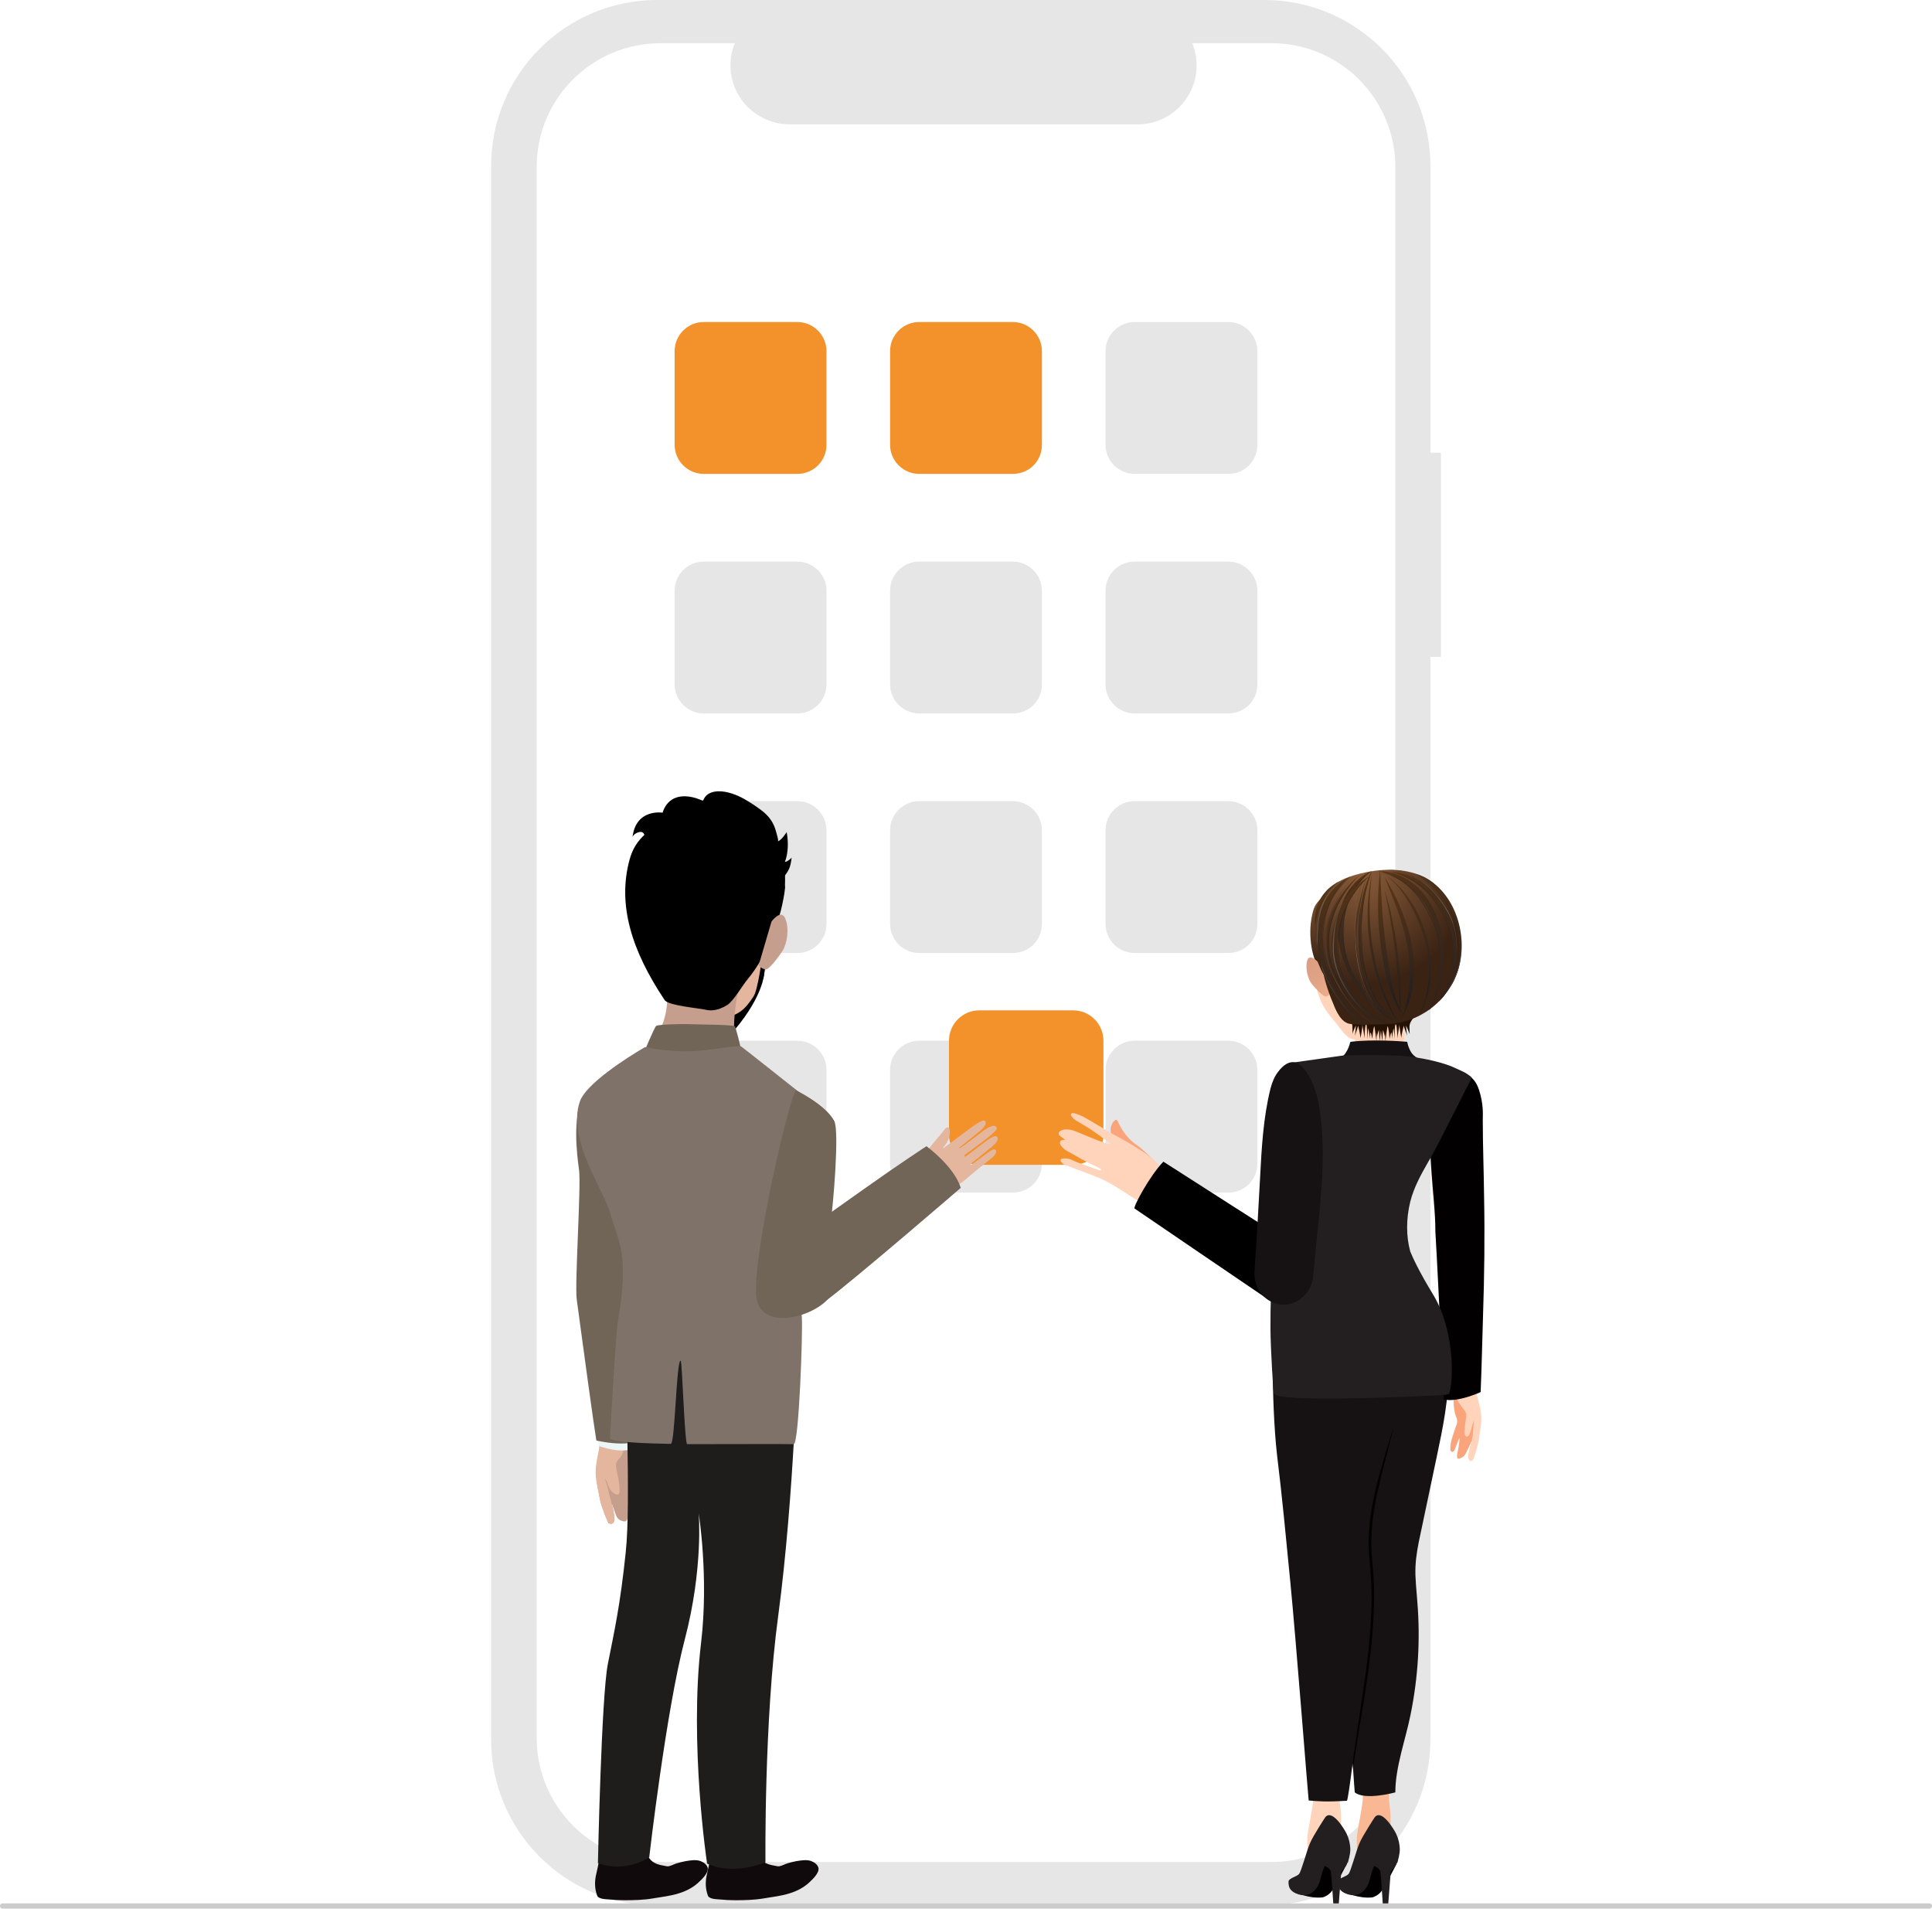 <?xml version="1.0" encoding="utf-8"?>
<!-- Generator: Adobe Illustrator 26.0.2, SVG Export Plug-In . SVG Version: 6.00 Build 0)  -->
<svg version="1.1" id="bcf7625e-424a-4466-b024-8d3c328493bd"
	 xmlns="http://www.w3.org/2000/svg" xmlns:xlink="http://www.w3.org/1999/xlink" x="0px" y="0px" viewBox="0 0 738 729"
	 style="enable-background:new 0 0 738 729;" xml:space="preserve">
<style type="text/css">
	.st0{fill:#E6E6E6;}
	.st1{fill:#FFFFFF;}
	.st2{fill:#F3912A;}
	.st3{display:none;}
	.st4{display:inline;fill:#FFB8B8;}
	.st5{display:inline;fill:#CCCCCC;}
	.st6{display:inline;fill:#2F2E41;}
	.st7{display:inline;fill:#F3912A;}
	.st8{fill:none;}
	.st9{fill:#020001;}
	.st10{fill:#231F20;}
	.st11{clip-path:url(#XMLID_00000008834795260589381560000006789437534202543544_);fill:#020100;}
	.st12{fill:url(#XMLID_00000143601858399315518690000005518963982370585276_);}
	.st13{fill:url(#SVGID_1_);}
	.st14{fill:#161112;}
	.st15{fill:#F9A47A;}
	.st16{fill:#FFD4BA;}
	.st17{display:inline;}
	.st18{fill:#261202;}
	.st19{clip-path:url(#XMLID_00000013875818643007314390000010423706879868557737_);}
	.st20{fill:url(#SVGID_00000167363982045606014720000012675033116062280381_);}
	.st21{fill:url(#SVGID_00000023260927866498428070000013682922819587207835_);}
	.st22{fill:url(#SVGID_00000021117508777015075480000016299010578800789944_);}
	.st23{opacity:0.5;fill:#231F20;}
	.st24{fill:url(#SVGID_00000101065771047082304330000012085813270959039399_);}
	.st25{fill:url(#SVGID_00000177472219868292619180000008165857409312201906_);}
	.st26{filter:url(#Adobe_OpacityMaskFilter);}
	.st27{filter:url(#Adobe_OpacityMaskFilter_00000065063897999029216130000010049022150997905283_);}
	
		.st28{mask:url(#SVGID_00000129887405867500253080000008081425234099888309_);fill:url(#SVGID_00000134938799621529936640000009463943967736251834_);}
	.st29{opacity:0.5;fill:url(#SVGID_00000100343333965364804120000000066611037677952671_);}
	.st30{filter:url(#Adobe_OpacityMaskFilter_00000061468475893948369630000010233465762359164844_);}
	.st31{filter:url(#Adobe_OpacityMaskFilter_00000024701147100789044490000008528518110127037364_);}
	
		.st32{mask:url(#SVGID_00000129908563331433270390000011061457990001910438_);fill:url(#SVGID_00000018219422697417498680000003683048733310142087_);}
	.st33{opacity:0.3;fill:url(#SVGID_00000073703586117790246160000011107848614388454787_);}
	.st34{filter:url(#Adobe_OpacityMaskFilter_00000045621416339912585590000017871242710222550967_);}
	.st35{filter:url(#Adobe_OpacityMaskFilter_00000145775369609657627940000002796150710242697363_);}
	
		.st36{mask:url(#SVGID_00000080171933454255468320000005637138127658066582_);fill:url(#SVGID_00000056417588538538604610000014313035714218782390_);}
	.st37{opacity:0.3;fill:url(#SVGID_00000174603358134168968580000007881832005839945636_);}
	.st38{filter:url(#Adobe_OpacityMaskFilter_00000118391487569774294480000009681407581630463924_);}
	.st39{filter:url(#Adobe_OpacityMaskFilter_00000132049609971424181910000015593043559790434473_);}
	
		.st40{mask:url(#SVGID_00000084507137348918678410000005710789213436372105_);fill:url(#SVGID_00000067235347262334113470000017195405989161005970_);}
	.st41{opacity:0.3;fill:url(#SVGID_00000127011033826080215810000007824790692769219227_);}
	.st42{fill:url(#SVGID_00000063601727801854832580000000328628409116788925_);}
	.st43{fill:url(#SVGID_00000119822974656839963660000005927348364836545953_);}
	.st44{fill:url(#SVGID_00000126301634134753919460000017634718098793747841_);}
	.st45{filter:url(#Adobe_OpacityMaskFilter_00000090268312453974325500000003639237257246538369_);}
	.st46{filter:url(#Adobe_OpacityMaskFilter_00000005224188739824265170000014372815090481512340_);}
	
		.st47{mask:url(#SVGID_00000144313164220492975040000013685016637499073716_);fill:url(#SVGID_00000047058457733783523650000001682791716115724459_);}
	.st48{opacity:0.3;fill:url(#SVGID_00000101782307909570292150000012940946927527182983_);}
	.st49{filter:url(#Adobe_OpacityMaskFilter_00000032641544126417834870000010606165785390178212_);}
	.st50{filter:url(#Adobe_OpacityMaskFilter_00000103255559234751963850000009187203903235350671_);}
	
		.st51{mask:url(#SVGID_00000158724112559617217630000003797725765743403426_);fill:url(#SVGID_00000081637424157593257880000001162260530066905533_);}
	.st52{opacity:0.3;fill:url(#SVGID_00000119799879723948532260000009900731302631112836_);}
	.st53{fill:url(#SVGID_00000057125970038327342400000003038231501664095626_);}
	.st54{fill:url(#SVGID_00000016053867400771909160000011748293023063647647_);}
	.st55{filter:url(#Adobe_OpacityMaskFilter_00000011729951201548931820000006903245338278464646_);}
	.st56{filter:url(#Adobe_OpacityMaskFilter_00000152236343086593248690000016760180277039492238_);}
	
		.st57{mask:url(#SVGID_00000069357786297308198930000004172414353948966789_);fill:url(#SVGID_00000057827841232311014960000015247625262892052150_);}
	.st58{opacity:0.3;fill:url(#SVGID_00000131351493082860842240000008696141183838547625_);}
	.st59{filter:url(#Adobe_OpacityMaskFilter_00000169528751362915977620000013482445594711067037_);}
	.st60{filter:url(#Adobe_OpacityMaskFilter_00000057117420145848503210000014788890024029290408_);}
	
		.st61{mask:url(#SVGID_00000170958798911537730660000008532228458689570950_);fill:url(#SVGID_00000121977789092034342250000017999343566869781904_);}
	.st62{opacity:0.3;fill:url(#SVGID_00000100373063240798867260000008356286400191649425_);}
	
		.st63{clip-path:url(#XMLID_00000013875818643007314390000010423706879868557737_);fill:url(#SVGID_00000164496183607263949760000000158426136091516299_);}
	
		.st64{clip-path:url(#XMLID_00000013875818643007314390000010423706879868557737_);fill:url(#SVGID_00000044172154510039529500000009855870549630201780_);}
	
		.st65{clip-path:url(#XMLID_00000013875818643007314390000010423706879868557737_);fill:url(#SVGID_00000014618148160289032710000006466173543644366001_);}
	
		.st66{clip-path:url(#XMLID_00000013875818643007314390000010423706879868557737_);fill:url(#SVGID_00000043439015320955556260000015663396618881566087_);}
	
		.st67{clip-path:url(#XMLID_00000013875818643007314390000010423706879868557737_);fill:url(#SVGID_00000078765082518719636000000010645296147783774346_);}
	.st68{fill:#E4B69D;}
	.st69{fill:#5A4A42;}
	.st70{fill:#C69E8D;}
	.st71{fill:#110A0D;}
	.st72{fill:#EBF6F7;}
	.st73{fill:#716558;}
	.st74{fill:#1E1D1B;}
	.st75{fill:#7F7369;}
	.st76{fill:#CCCCCC;}
</style>
<g>
	<path class="st0" d="M550.4,172.9h-4V63.4c0-35-28.4-63.4-63.4-63.4l0,0H251c-35,0-63.4,28.4-63.4,63.4v601
		c0,35,28.4,63.4,63.4,63.4H483c35,0,63.4-28.4,63.4-63.4V250.9h4L550.4,172.9z"/>
	<path class="st1" d="M533,63.8v600.1c0,26.2-21.2,47.3-47.3,47.3H252.4c-26.2,0-47.3-21.2-47.4-47.3V63.8
		c0-26.2,21.2-47.3,47.4-47.3h28.3c-4.7,11.5,0.8,24.6,12.4,29.3c2.7,1.1,5.6,1.7,8.5,1.7h133c12.4,0,22.5-10.1,22.5-22.5
		c0-2.9-0.6-5.8-1.7-8.5h30.3C511.8,16.5,533,37.7,533,63.8z"/>
</g>
<g>
	<path class="st2" d="M304.6,181h-35.8c-6.1,0-11.1-5-11.1-11.1v-35.8c0-6.1,5-11.1,11.1-11.1h35.8c6.1,0,11.1,5,11.1,11.1v35.8
		C315.7,176.1,310.7,181,304.6,181z"/>
	<path class="st2" d="M386.9,181h-35.8c-6.1,0-11.1-5-11.1-11.1v-35.8c0-6.1,5-11.1,11.1-11.1h35.8c6.1,0,11.1,5,11.1,11.1v35.8
		C398,176.1,393.1,181,386.9,181z"/>
	<path class="st0" d="M469.2,181h-35.8c-6.1,0-11.1-5-11.1-11.1v-35.8c0-6.1,5-11.1,11.1-11.1h35.8c6.1,0,11.1,5,11.1,11.1v35.8
		C480.3,176.1,475.4,181,469.2,181z"/>
	<path class="st0" d="M304.6,272.5h-35.8c-6.1,0-11.1-5-11.1-11.1v-35.8c0-6.1,5-11.1,11.1-11.1h35.8c6.1,0,11.1,5,11.1,11.1v35.8
		C315.7,267.6,310.7,272.5,304.6,272.5z"/>
	<path class="st0" d="M386.9,272.5h-35.8c-6.1,0-11.1-5-11.1-11.1v-35.8c0-6.1,5-11.1,11.1-11.1h35.8c6.1,0,11.1,5,11.1,11.1v35.8
		C398,267.6,393.1,272.5,386.9,272.5z"/>
	<path class="st0" d="M469.2,272.5h-35.8c-6.1,0-11.1-5-11.1-11.1v-35.8c0-6.1,5-11.1,11.1-11.1h35.8c6.1,0,11.1,5,11.1,11.1v35.8
		C480.3,267.6,475.4,272.5,469.2,272.5z"/>
	<path class="st0" d="M304.6,364h-35.8c-6.1,0-11.1-5-11.1-11.1v-35.8c0-6.1,5-11.1,11.1-11.1h35.8c6.1,0,11.1,5,11.1,11.1v35.8
		C315.7,359.1,310.7,364,304.6,364z"/>
	<path class="st0" d="M386.9,364h-35.8c-6.1,0-11.1-5-11.1-11.1v-35.8c0-6.1,5-11.1,11.1-11.1h35.8c6.1,0,11.1,5,11.1,11.1v35.8
		C398,359.1,393.1,364,386.9,364z"/>
	<path class="st0" d="M469.2,364h-35.8c-6.1,0-11.1-5-11.1-11.1v-35.8c0-6.1,5-11.1,11.1-11.1h35.8c6.1,0,11.1,5,11.1,11.1v35.8
		C480.3,359.1,475.4,364,469.2,364z"/>
	<path class="st0" d="M304.6,455.5h-35.8c-6.1,0-11.1-5-11.1-11.1v-35.8c0-6.1,5-11.1,11.1-11.1h35.8c6.1,0,11.1,5,11.1,11.1v35.8
		C315.7,450.6,310.7,455.5,304.6,455.5z"/>
	<path class="st0" d="M386.9,455.5h-35.8c-6.1,0-11.1-5-11.1-11.1v-35.8c0-6.1,5-11.1,11.1-11.1h35.8c6.1,0,11.1,5,11.1,11.1v35.8
		C398,450.6,393.1,455.5,386.9,455.5z"/>
	<path class="st0" d="M469.2,455.5h-35.8c-6.1,0-11.1-5-11.1-11.1v-35.8c0-6.1,5-11.1,11.1-11.1h35.8c6.1,0,11.1,5,11.1,11.1v35.8
		C480.3,450.6,475.4,455.5,469.2,455.5z"/>
</g>
<path class="st2" d="M409.9,444.9h-35.8c-6.4,0-11.6-5.2-11.6-11.6v-35.8c0-6.4,5.2-11.6,11.6-11.6h35.8c6.4,0,11.6,5.2,11.6,11.6
	v35.8C421.6,439.7,416.4,444.9,409.9,444.9z"/>
<g class="st3">
	<path class="st4" d="M240.5,537.4c5.1-2.5,7.2-8.8,4.7-13.9c-0.3-0.5-0.6-1.1-1-1.6l7.7-75.6h-16.7l-6.1,73.8
		c-4.4,3.7-4.9,10.3-1.2,14.7C231,538.5,236.2,539.5,240.5,537.4z"/>
	<circle class="st4" cx="255.8" cy="380.9" r="23.6"/>
	<path class="st5" d="M260.3,490.4c-1.9,0-3.7-1.3-4.2-3.2c-1.9-6.9-6.8-18.5-14.6-34.6c-6.9-14.2-1-31.4,13.2-38.3
		c1-0.5,2-0.9,3-1.3l0,0c14.9-5.3,31.3,2.6,36.5,17.5c0.1,0.3,0.2,0.5,0.3,0.8c6.1,19,5.8,39.4,5.4,47.3c-0.1,1.9-1.5,3.6-3.4,4
		l-35.3,7.7C260.9,490.3,260.6,490.4,260.3,490.4z"/>
	<polygon class="st4" points="294.5,714.9 306.3,714.9 311.9,669.4 294.5,669.4 	"/>
	<path class="st6" d="M329,725.8l-37.1,0l0,0l0-14.3l0,0l22.8,0C322.6,711.5,329,717.9,329,725.8L329,725.8L329,725.8z"/>
	<polygon class="st4" points="176.4,699.6 186.8,705.3 213.6,668.1 198.4,659.7 	"/>
	<path class="st6" d="M201.5,725.8L169,708l0,0l6.9-12.6l0,0l19.9,11C202.7,710.2,205.3,718.9,201.5,725.8
		C201.5,725.8,201.5,725.8,201.5,725.8L201.5,725.8L201.5,725.8z"/>
	<path class="st6" d="M293.9,689.6c-2.2,0-4-1.6-4.3-3.8l-14.8-113.7c-0.2-1.3-1.4-2.2-2.7-2.1c-0.8,0.1-1.4,0.6-1.8,1.2
		l-61.5,111.6c-1,1.9-3.3,2.7-5.3,2l-13.4-5.1c-2.2-0.9-3.4-3.4-2.5-5.6c0,0,0-0.1,0-0.1l42.6-104.7c0.1-0.3,0.2-0.5,0.2-0.8
		c5.8-44.7,20.5-67.4,24.8-73.3c0.6-0.9,0.8-2,0.5-3.1l-0.6-1.8c-0.5-1.5-0.2-3.1,0.8-4.2c15.7-17.9,43.1-8.1,43.4-8l0.1,0.1
		l0.1,0.1c30.7,42.1,19.4,179,16.8,206c-0.2,2.1-1.9,3.7-4,3.9l-18.2,1.4C294.1,689.6,294,689.6,293.9,689.6z"/>
	<path class="st4" d="M347.8,408.4c-0.1,0.5-0.2,1-0.2,1.6l-41.4,23.9l-10.1-5.8l-10.7,14l16.8,12c2.8,2,6.6,1.9,9.2-0.2l42.6-33.6
		c5.2,1.9,11-0.7,13-6c1.9-5.2-0.7-11-6-13c-5.2-1.9-11,0.7-13,6C348,407.6,347.9,408,347.8,408.4L347.8,408.4z"/>
	<path class="st5" d="M304.8,435l-13.4,17.3c-1.5,1.9-4.2,2.2-6.1,0.8c-0.2-0.1-0.3-0.3-0.5-0.4l-15.1-15.7
		c-5.2-4.1-6.2-11.7-2.1-16.9c4.1-5.2,11.6-6.2,16.8-2.1l19,10.6c2.1,1.2,2.8,3.8,1.7,5.9C305,434.6,304.9,434.8,304.8,435
		L304.8,435z"/>
	<path class="st5" d="M253,465.1l-21.5-3.9c-2.4-0.4-3.9-2.7-3.5-5c0-0.2,0.1-0.4,0.2-0.6l7-20.7c1.2-6.5,7.5-10.8,14-9.6
		c6.5,1.2,10.8,7.5,9.6,14l-0.7,21.7c-0.1,2.4-2.1,4.3-4.5,4.2C253.4,465.1,253.2,465.1,253,465.1L253,465.1z"/>
	<path class="st6" d="M259.6,375.5c6.1,4.2,14.1,8.4,20.3,4c4-3,5.5-8.3,3.7-13c-3-8.5-11.1-12.2-18.9-15.1
		c-10.2-3.7-21.2-6.7-31.7-4s-19.7,12.8-17.8,23.5c1.5,8.6,9.6,15.7,8.5,24.3c-1.2,8.7-10.9,13.2-19.5,14.8s-18.3,2-24.4,8.2
		c-7.9,7.9-5.9,22,1.5,30.3s18.6,12.1,29.5,14.7c14.4,3.4,30,5.2,43.6-0.5s24.3-20.8,20.4-35.1c-1.7-6-5.6-11.1-9.4-16.1
		s-7.7-10.1-9.1-16.2c-1.2-5.1-0.3-10.9,3-14.7c1.3-1.4,1.5-3.4,0.6-5L259.6,375.5z"/>
</g>
<g class="st3">
	<polygon class="st4" points="500,716.5 487.7,716.5 481.9,669.2 500,669.2 	"/>
	<path class="st6" d="M479,713h23.6l0,0v14.9l0,0h-38.5l0,0l0,0C464.1,719.6,470.8,713,479,713z"/>
	<polygon class="st4" points="546,716.5 533.7,716.5 527.9,669.2 546,669.2 	"/>
	<path class="st6" d="M525,713h23.6l0,0v14.9l0,0h-38.5l0,0l0,0C510.1,719.6,516.8,713,525,713z"/>
	<path class="st4" d="M544.5,575.6c-5-3.2-6.4-9.9-3.2-14.8c0.3-0.5,0.7-1,1.2-1.5l-8.1-114.6l23.3,2.3l0.6,112.2
		c4.1,4.3,3.9,11.2-0.4,15.3C554.2,577.9,548.7,578.3,544.5,575.6L544.5,575.6z"/>
	<path class="st6" d="M499.4,692.6l-13.5-0.6c-2.4-0.1-4.3-2.1-4.3-4.5L480.7,551c0-2.5,2-4.5,4.5-4.5c0.2,0,0.5,0,0.7,0l54,7.8
		c2.2,0.3,3.8,2.2,3.9,4.4l6.9,126.5c0,2.5-2,4.5-4.5,4.5c0,0,0,0,0,0h-14.6c-2.2,0-4.1-1.6-4.4-3.8l-9-57.1c-0.3-1.9-2.1-3.2-4-2.9
		c-1.5,0.2-2.7,1.5-2.9,3l-7.1,59.6c-0.3,2.3-2.2,4-4.5,4C499.6,692.6,499.5,692.6,499.4,692.6z"/>
	<path class="st7" d="M508.9,558.8c-11.9-6.6-21.2-8.3-25.7-8.8c-1.2-0.1-2.3-0.7-3.1-1.7c-0.8-1-1.1-2.2-0.9-3.4l12.9-96.1
		c1.5-11.4,8.8-21.2,19.4-26c10.2-4.7,22.1-3.7,31.4,2.5c0.4,0.3,0.9,0.6,1.3,0.9c10.8,7.9,15.8,21.6,12.6,34.6
		c-7.9,32.5-10.7,85.7-11.1,96c-0.1,1.8-1.2,3.4-2.9,4c-4.9,1.8-10,2.7-15.2,2.7C521.1,563.6,514.6,561.9,508.9,558.8z"/>
	<path class="st7" d="M539.6,483.2c-1.1-0.8-1.8-2-1.9-3.4l-1.7-30.9c-0.4-6.8,4.9-12.7,11.7-13.1c5.8-0.3,11.1,3.5,12.6,9.1
		l7.5,27.6c0.6,2.4-0.8,4.9-3.2,5.5l-21.3,5.8C542.1,484.3,540.7,484,539.6,483.2z"/>
	<circle class="st4" cx="519.7" cy="385.3" r="24.6"/>
	<path class="st4" d="M430.7,433.5c0.1,0.5,0.2,1.1,0.2,1.6l43,24.8l10.4-6l11.1,14.6l-22.3,15.9l-49-38.7c-5.4,2-11.5-0.8-13.5-6.2
		c-2-5.4,0.8-11.5,6.2-13.5c5.4-2,11.5,0.8,13.5,6.2C430.5,432.7,430.6,433.1,430.7,433.5z"/>
	<path class="st7" d="M475.5,457.8c-0.1-1.4,0.3-2.7,1.3-3.7l21.9-21.9c4.8-4.8,12.7-4.8,17.5,0c4.1,4.1,4.8,10.6,1.6,15.5l-15.6,24
		c-1.4,2.1-4.1,2.7-6.2,1.3l-18.5-12C476.4,460.4,475.6,459.2,475.5,457.8z"/>
	<path class="st6" d="M537.1,404.7c-4.6,4.9-13.1,2.3-13.7-4.4c0-0.5,0-1,0-1.6c0.3-3,2-5.6,1.6-8.8c-0.1-0.8-0.4-1.5-0.8-2.1
		c-3.7-4.9-12.2,2.2-15.7-2.2c-2.1-2.7,0.4-7-1.3-10c-2.1-4-8.5-2-12.5-4.2c-4.4-2.4-4.2-9.2-1.2-13.4c3.6-5,9.8-7.7,15.9-8.1
		s12.3,1.3,18,3.5c6.5,2.5,13,6.1,17,11.8c4.9,7,5.3,16.3,2.9,24.5C545.9,394.7,540.9,400.7,537.1,404.7z"/>
</g>
<g>
	<g id="XMLID_00000095325610407712061200000007223034651548672141_">
		<g>
			<g>
				<g>
					<g>
						<defs>
							<path id="XMLID_00000067919006729107390230000011986637085870630302_" d="M526.2,340.5c-6.1,0-12.1,2.3-16.1,6.9
								c-4.6,5.3-9.4,12.8-7.6,20.4c0.2,1,0,1.9-0.1,2.9c-0.1,1,0,2,0,3c0.1,2,0.5,3.9,1.1,5.8c0.7,2.2,1.6,4.3,2.9,6.2
								c1.2,1.9,2.8,3.6,4.2,5.4c1.3,1.6,3.4,4.9,5.4,5.6c3.4,1.3,9.7-1.5,13.2-3.5c7.2-4.2,14.1-13,14.5-14.3
								c0.7-2.1-0.6-11.5-0.6-18.5C543,347,537.9,340.5,526.2,340.5z"/>
						</defs>
						<use xlink:href="#XMLID_00000067919006729107390230000011986637085870630302_"  style="overflow:visible;fill:#FFD4BA;"/>
						<clipPath id="XMLID_00000179644491374599634490000002522192795436166563_">
							<use xlink:href="#XMLID_00000067919006729107390230000011986637085870630302_"  style="overflow:visible;"/>
						</clipPath>
					</g>
				</g>
			</g>
		</g>
	</g>
	<g>
		<g>
			<defs>
				<path id="XMLID_00000129896866319654275670000005793123034508803724_" d="M517.3,384.7c0,0,2.6,13.3-2.6,20.8
					c-0.7,1-5.2,1.6-6.8,4.1c-4.9,7.9-8.2,21.2-8.2,21.2s11.7,12.7,31.4,4.7c0,0,10.4-29.8,10.4-29.9c0.1-0.2-5-1-5-1.3
					c-0.4-3.7-0.1-7.7,0-11.5c0-4.1,2-12.9,2.1-13.9C538.6,379,517.3,384.7,517.3,384.7z"/>
			</defs>
			<use xlink:href="#XMLID_00000129896866319654275670000005793123034508803724_"  style="overflow:visible;fill:#FFD4BA;"/>
			<clipPath id="XMLID_00000016033395872420551520000005840032947037129896_">
				<use xlink:href="#XMLID_00000129896866319654275670000005793123034508803724_"  style="overflow:visible;"/>
			</clipPath>
		</g>
	</g>
	<g id="XMLID_00000099623596379259565970000000249495032322437250_">
		<g>
			<g>
				<path class="st8" d="M529.9,342.4"/>
			</g>
		</g>
	</g>
	<g>
		<g>
			<defs>
				<path id="XMLID_00000016755884586035896730000011601474403704235171_" d="M509.7,508.3l24.4-4.5c0,0,4.4,15.3,5.2,27
					c1,13.8-3.1,45.2-3.6,52.6c-0.5,7.4-3.3,32.6-2.8,37c0.4,4.4,2.6,19.6,2.2,28.6c-0.2,6-4.6,36.2-4.6,36.2l0,0c0,0.3,0,0.5,0,0.6
					c0,1.9,0.4,3.7,0.6,6.8c0.2,3.1,0.1,8,0,9.3c-0.1,1.3-8.5,8.7-9.2,9.3c-0.7,0.6-3.9,1.8-3.6-1.5s-0.2-5.4,0-8s1.9-10.5,2.2-13.8
					c0.1-0.8,0.1-2.7,0.1-5.1l0,0c-0.6-5.6-3.3-27.6-3.8-33.2c-1.2-12.5-2.6-19.7-3.3-32.2c-0.4-8.1-2.1-9.5-2.6-17.6
					c-0.2-4.2-0.1-37.8-0.7-42C509.6,553.6,509.7,508.3,509.7,508.3z"/>
			</defs>
			<use xlink:href="#XMLID_00000016755884586035896730000011601474403704235171_"  style="overflow:visible;fill:#F9B893;"/>
			<clipPath id="XMLID_00000087413475705103391870000008103691389007319974_">
				<use xlink:href="#XMLID_00000016755884586035896730000011601474403704235171_"  style="overflow:visible;"/>
			</clipPath>
		</g>
		<g id="XMLID_00000153703819485677610330000013228862602416604333_">
			<path class="st9" d="M513.8,722.8c0,0,5.3,2.5,10.5,1.9c0,0,2.2-0.6,3.5-2.5c1.3-1.9,5.1-9.1,5.4-9.8c0.3-0.7,0.8-1.5,0.6-2.3
				c-1-3.1-5.7-4-7.4-1.1c-1.7,2.8-4.1,9.8-4.7,10.6C521.1,720.5,516.8,724.3,513.8,722.8z"/>
		</g>
		<g id="XMLID_00000083809244870835581820000005285811027923867533_">
			<path class="st10" d="M525,694.3c0,0-4.4,6.7-5.7,9.7c-1.3,3-3.3,10.8-4.2,11.8c-0.9,1-4,1.6-4,2.9c0,1.3-0.1,3.9,4.4,5
				c4.4,1,6.7-2.5,7.5-5c0.7-2.4,2.4-10.1,5.6-10c3.2,0.1,4.5,1.2,5.1,2.9c0.2-0.4,0.4-1.6,0.6-2.2c0.2-1,0.4-1.9,0.4-2.9
				c0-2.1-0.5-4.2-1.4-6.1C532.2,698.2,527.5,690.6,525,694.3z"/>
		</g>
		<g id="XMLID_00000071550241065628585490000001167860845651290798_">
			<path class="st10" d="M524.8,712.6c0,0,2.3,1,2.5,2.3c0.2,1.3,0.9,12.2,0.9,12.2h2.1c0,0,0.8-10.4,0.9-11.6
				c0.1-1.2,0.9-1.6,1.4-2.2c0.5-0.5,1.1-1.8,1.1-2.3c0-0.5-2.4-4.1-6-2.2C525,710.2,524.8,712.6,524.8,712.6z"/>
		</g>
	</g>
	<g>
		<g>
			<defs>
				<path id="XMLID_00000075129421033312381350000000557983756509560239_" d="M490.8,508.3l24.4-4.5c0,0,4.4,15.3,5.2,27
					c1,13.8-3.1,45.2-3.6,52.6c-0.5,7.4-3.3,32.6-2.8,37c0.4,4.4,2.9,19.5,2.2,28.6c-0.4,5.9-4.6,36.2-4.6,36.2l0,0
					c0,0.3,0,0.5,0,0.6c0,1.9,0.4,3.7,0.6,6.8c0.2,3.1,0.1,8,0,9.3c-0.1,1.3-8.5,8.7-9.2,9.3c-0.7,0.6-3.9,1.8-3.6-1.5
					c0.3-3.2-0.2-5.4,0-8c0.2-2.6,1.9-10.5,2.2-13.8c0.1-0.8,0.1-2.7,0.1-5.1l0,0c-0.6-5.6-3.3-27.6-3.8-33.2
					c-1.2-12.5-2.6-19.7-3.3-32.2c-0.4-8.1-0.1-11.7-0.5-19.8c-0.2-4.2-2.1-35.6-2.8-39.8C490.7,553.6,490.8,508.3,490.8,508.3z"/>
			</defs>
			<use xlink:href="#XMLID_00000075129421033312381350000000557983756509560239_"  style="overflow:visible;fill:#FFD4BA;"/>
			<clipPath id="XMLID_00000150096220576233928310000002049206732742291072_">
				<use xlink:href="#XMLID_00000075129421033312381350000000557983756509560239_"  style="overflow:visible;"/>
			</clipPath>
		</g>
		<g id="XMLID_00000065757121996400813390000012233720398615161267_">
			<path class="st9" d="M494.8,722.8c0,0,5.3,2.5,10.5,1.9c0,0,2.2-0.6,3.5-2.5c1.3-1.9,5.1-9.1,5.4-9.8c0.3-0.7,0.8-1.5,0.6-2.3
				c-1-3.1-5.7-4-7.4-1.1s-4.1,9.8-4.7,10.6C502.2,720.5,497.8,724.3,494.8,722.8z"/>
		</g>
		<g id="XMLID_00000062184930011771654450000012981295509010682811_">
			<path class="st10" d="M506.1,694.3c0,0-4.4,6.7-5.7,9.7c-1.3,3-3.3,10.8-4.2,11.8c-0.9,1-4,1.6-4,2.9c0,1.3-0.1,3.9,4.4,5
				c4.4,1,6.7-2.5,7.5-5c0.7-2.4,2.4-10.1,5.6-10c3.2,0.1,4.5,1.2,5.1,2.9c0.2-0.4,0.4-1.6,0.6-2.2c0.2-1,0.4-1.9,0.4-2.9
				c0-2.1-0.5-4.2-1.4-6.1C513.3,698.2,508.6,690.6,506.1,694.3z"/>
		</g>
		<g id="XMLID_00000085968778402295793890000011661124614434657447_">
			<path class="st10" d="M505.9,712.6c0,0,2.3,1,2.5,2.3c0.2,1.3,0.9,12.2,0.9,12.2h2.1c0,0,0.8-10.4,0.9-11.6
				c0.1-1.2,0.9-1.6,1.4-2.2c0.5-0.5,1.1-1.8,1.1-2.3c0-0.5-2.4-4.1-6-2.2C506.1,710.2,505.9,712.6,505.9,712.6z"/>
		</g>
	</g>
	<g>
		<defs>
			<path id="XMLID_00000005960809897849682680000014447334671882949819_" d="M486.3,504.4l0-0.1c0.1-14.8,1.3-29.5,2.7-44.3
				c0.2-1.9,50.7-7.1,49-0.5c-1.4,5.5-1.8,11.3-0.6,16.9c1.1,5.2,4.3,8.7,6.8,13.3c5.6,10.2,8.7,21.8,9,33.4
				c0.3,11.3-2.1,22.4-4.4,33.4c-2.1,9.8-4.1,19.6-6.2,29.4c-0.9,4.1-1.7,8.2-1.9,12.4c-0.2,4.5,0.4,9,0.7,13.5
				c1.2,14.4,0.3,29-2.6,43.2c-1.9,9.5-5.8,19.9-5.8,29.6c0,0-11.6,3.2-15.5,0c0,0-0.4-5-0.8-11.2c-1,7.9-1.9,14.3-2.2,14.4
				c-8.2,0.5-11,0.2-14.6-0.1c-0.1,0-4.9-62-7-83.3c-1.6-16.3-3.1-32.6-5.1-48.8C485.4,534.2,486.3,504.4,486.3,504.4z"/>
		</defs>
		<use xlink:href="#XMLID_00000005960809897849682680000014447334671882949819_"  style="overflow:visible;fill:#161112;"/>
		<clipPath id="XMLID_00000093862170822885695410000014650843941791421061_">
			<use xlink:href="#XMLID_00000005960809897849682680000014447334671882949819_"  style="overflow:visible;"/>
		</clipPath>
		<path style="clip-path:url(#XMLID_00000093862170822885695410000014650843941791421061_);fill:#020100;" d="M516.8,672.6
			c0.9-6.9,2-13.8,3-20.7c2.1-13.8,4.1-27.6,4.1-41.5c0-3.5-0.1-6.9-0.4-10.4c-0.3-3.4-0.7-7-0.7-10.5c0-7,1.1-14,2.7-20.8
			c1.6-6.8,6.4-22.5,6.7-23c-0.2,1-0.5,1.9-0.7,2.9c-1.7,6.8-3.6,13.5-5.1,20.3c-1.5,6.8-2.6,13.7-2.6,20.6c0,3.5,0.4,6.9,0.7,10.4
			c0.3,3.5,0.4,7,0.4,10.5c-0.1,14-2.1,27.9-4.3,41.6c-2.3,13.8-4.7,27.5-5.8,41.4C515.2,686.4,515.9,679.5,516.8,672.6z"/>
	</g>
	
		<radialGradient id="XMLID_00000026122006490525821410000012990512915963749507_" cx="2081.11" cy="336.373" r="32.127" gradientTransform="matrix(-1 0 0 1 2585.173 0)" gradientUnits="userSpaceOnUse">
		<stop  offset="0" style="stop-color:#8A5D3B"/>
		<stop  offset="1" style="stop-color:#3B2314"/>
	</radialGradient>
	
		<path id="XMLID_00000018937340777840051960000014145254141601372592_" style="fill:url(#XMLID_00000026122006490525821410000012990512915963749507_);" d="
		M523.2,391.2c4,0,10.2-1,13.7-3c11.9-7,20-18.3,18.1-34.6c-1.2-10.1-4.5-14.2-12.6-18.6c-5.7-3.1-12.6-3.3-18.8-1.6
		c-4.4,1.2-8.6,3.2-12.5,5.7c-3.5,2.2-8.1,4-9.4,8.5c-2.6,8.9-0.3,17.9,1.3,20.6C506.3,373.7,518.4,391.2,523.2,391.2z"/>
	<g>
		<g id="XMLID_00000098192887796493754860000000666288796666758564_">
			<g id="XMLID_00000037661634054607522990000011709847845160721799_">
				<g id="XMLID_00000041290938407715530030000003172428827641892252_">
					<g>
						<g>
							<g>
								<g>
									
										<radialGradient id="SVGID_1_" cx="-2774.99" cy="366.732" r="24.156" gradientTransform="matrix(1 0 0 1 3273.953 0)" gradientUnits="userSpaceOnUse">
										<stop  offset="0" style="stop-color:#DB9E83"/>
										<stop  offset="0.321" style="stop-color:#E0A285"/>
										<stop  offset="0.698" style="stop-color:#EEAE8A"/>
										<stop  offset="1" style="stop-color:#FFBD90"/>
									</radialGradient>
									<path class="st13" d="M503.3,367.3c0,0-3.2-3.4-4-0.3c-0.8,3.1,0.4,7.2,1.9,9c1.5,1.8,4.3,4.6,5.1,4.6
										c0.8,0,1.4-0.5,2.1-1.3L503.3,367.3z"/>
								</g>
							</g>
						</g>
					</g>
				</g>
			</g>
		</g>
	</g>
	<path class="st14" d="M541.9,404.3c0,0-2.3-0.8-3.4-3.4c-0.7-1.5-0.8-2.3-0.9-2.7c0-0.2-0.1-0.3-0.3-0.3c-2.1-0.2-13.2-1-21.2,0
		c-0.2,0-0.4,0.2-0.4,0.4c-0.3,1.3-1.8,6.4-6.7,7.2C509,405.4,535.6,407.5,541.9,404.3z"/>
	<g id="XMLID_00000124869756969091695540000004629566285798768536_">
		<g id="XMLID_00000011014829646784332940000002481460768635351180_">
			<path class="st15" d="M555.3,532.5c0,2.9-0.2,5.5,0.8,8.3c0.2,0.6,0.5,1.2,0.5,1.9c0.1,1.2-0.6,2.3-0.9,3.4
				c-0.9,2.8-1.7,4.6-1.7,7.5c0,0.4,0.2,0.8,0.5,0.9c0.3,0.1,0.6,0,0.8-0.2s0.3-0.5,0.4-0.7c0.5-1.3,0.6-1.6,1.7-4.3
				c0,0,0.1,0.3,0.1,0.3c0,0.2,0,0.4,0,0.6c-0.1,0.5-0.1,0.9-0.2,1.4c-0.1,1.2-0.4,2.3-0.6,3.4c-0.1,0.4-0.4,2,0.3,2.1
				c0.7,0.1,1.9-0.5,2.5-1.3c0.6-0.8,2.5-5.1,2.8-5.8c0,0-1.4,4.9-1.3,6.5c0.1,1.9,1.5,0.9,1.5,0.9s1.9-5.4,2.2-7.4
				c0.3-2,1.2-8.5,0.7-10.8c-0.6-2.3-1.6-6.9-2-9.7c-0.4-2.8-1.1-7.7-1.1-7.7c-1.4-0.1-2.9,0-4.2,0.3
				C556.1,522.6,555.4,529.2,555.3,532.5z"/>
		</g>
		<g id="XMLID_00000004513181963742146940000000728731290846947971_">
			<path class="st16" d="M555.8,522.2c-0.2,0.4,0,1,0,1.5c0.1,2.1,0.2,4.1,0.2,6.2c0,1.9,0.2,3.9,1.1,5.6c0.7,1.2,1.6,2.2,2.4,3.3
				c0.3,0.5,0.6,1,0.6,1.6c0,0.4-0.1,0.9-0.1,1.3c-0.3,1.7-0.5,3.5-0.6,5.3c0,0.5,0,0.9,0.3,1.3c0.9,1.2,1.7-0.5,1.9-1.2
				c0.5-1.5,0.8-3.1,1.4-4.5c-0.2,2-0.2,3.9-0.5,5.9c-0.2,1.3-0.4,2.6-0.8,3.8c-0.4,1.4-0.9,2.7-0.8,4.2c0,1.1,0.9,2.3,1.8,1
				c0.3-0.5,0.4-1.1,0.6-1.7c0.2-0.6,0.4-1.2,0.6-1.8c0.4-1.2,0.7-2.4,0.9-3.7c0.5-3.6,1.4-7.1,0.9-10.7c-0.3-2.1-0.9-4-1.4-6.1
				c-0.3-1.1-1.9-12.7-1.9-12.7c-1.7,0.1-3.8,0.3-5.4,0.8c-0.4,0.1-0.8,0.2-1.1,0.5C555.9,522,555.8,522.1,555.8,522.2z"/>
		</g>
	</g>
	<g>
		<path class="st16" d="M559.7,412.1c0,0,6.1,0.6,6.3,14.3c0.1,5.5-0.3,9.7-0.8,15.3c-0.4,4.8-0.8,10.5-0.9,18.7
			c-0.4,23-1.4,59.5-1.4,63.7c0,0-7.2-0.2-7.2-0.2c0,0-3.1-22.8-3.3-24.1c-1.3-9.6-7.6-54.9-5.7-70.3c0-0.1-0.1-1-0.1-1.1
			C547.5,421.8,553.2,410.1,559.7,412.1z"/>
	</g>
	<path class="st9" d="M564.9,416.1c1.9,5.6,1.5,10.1,1.5,11.5c0,9.8,0.4,19.7,0.5,29.5c0.3,15.1,0.1,30.2-0.4,45.3
		c-0.3,9.6-0.5,19.2-0.9,28.8c0,0.2,0,0.4,0,0.5c0,0-8.9,4.1-14.1,2.8c-0.4-7.7-0.7-15.4-1.1-23.2c-0.7-13.6-1.3-27.2-2.1-40.8
		c0-7.7-1-15.5-1.5-23.1c-0.3-5.2-0.7-10.4-1-15.6c0-0.3-0.1-0.5-0.1-0.8c0,0,1.9-13.5,7-18C558.6,408,563,410.5,564.9,416.1z"/>
	<g>
		<path class="st10" d="M507.3,534.2c11,0,23.5-0.5,30-0.7c16.2-0.7,16.2-0.7,16.4-1.5c1.7-6.4,1.6-24.6-6.3-37.6
			c-5.5-9-7.9-14.4-8.7-16.4c-1.6-5.8-1.6-12.4,0-19c1.4-5.5,4-10.2,6.8-15.1c0.5-0.9,1-1.7,1.5-2.6c2.6-4.7,6.4-12.4,9.9-19.2
			c1.9-3.8,3.7-7.4,5.1-10l0.2-0.5c-0.2-0.3-1.8-1.5-2.4-1.8c-0.5-0.3-1-0.5-1.6-0.8c-1.1-0.5-2.2-1-3.3-1.5
			c-5.9-2.5-14.5-3.7-14.9-3.7c0,0-3-1.1-26.6-0.7l-19.9,2.8c0,0,2.3,18.8,2.3,18.9c-0.1,0.3-1.3,1.3-1.9,1.7
			c-0.4,0.3-0.8,0.6-1,0.8c-0.3,0.3-0.6,0.6-1,1c-1.5,1.4-3,2.9-4.3,4.7c-2,2.7-3,5.4-3.2,8.1c-0.2,2.7,0.5,5.5,2.1,8.4
			c0.3,0.5,0.6,1,0.9,1.4c0.6,0.9,1.1,1.6,1.2,2.5c0.1,1.2-0.1,2.6-0.3,3.9c-0.1,0.7-0.2,1.4-0.3,2c-1.4,14.2-2.8,31-2.7,48
			c0,7.4,1.1,24.2,1.2,24.4l0,0.1l0,0.1C486.7,532.7,487.1,534.2,507.3,534.2z"/>
	</g>
	<g class="st3">
		<g id="XMLID_00000178171471030941724620000011022235773682390940_" class="st17">
			<g id="XMLID_00000000928896546423308550000013664432929011286693_">
				<path class="st15" d="M476.7,524.4c0,0-4.5,9.1-5.3,12.6c-0.8,3.5-2.9,6.1-3.7,7.2c-0.9,1.1-1.6,1.4-1.3,1.8
					c0.3,0.4,1.5,0.9,2.9,0.6c1.4-0.3,3.1-1.7,3.7-2.8c0.6-1.1,5.2-18.4,5.2-18.4L476.7,524.4z"/>
			</g>
			<g id="XMLID_00000093886605839428352450000006274427796933117623_">
				<path class="st16" d="M487.7,526.8c0.2,0.4,0.1,1.4,0.1,1.8c0,1.7-0.4,3.4-0.8,5.1c-0.8,3.9-1.7,8.1-1.7,12.2c0,3.3,0,6.5,0,9.8
					c0,0.5,0,1-0.2,1.4c-1,2.2-1.8-0.2-1.9-0.9c-0.1-0.7-0.1-1.4-0.1-2.2c0.1-3.1-0.1-5.6-0.1-8.7c0-0.2-0.1-0.4-0.3-0.4
					c-0.1,0-0.2,0.1-0.2,0.3c-0.2,0.6-0.2,1.2-0.3,1.9c-0.2,3.5-0.8,6.8-1.2,10.2c-0.1,0.8-0.8,3-2,2.9c-0.6,0-1.1-1.1-1.1-1.4
					c0,0.4-0.4,1.5-0.5,1.9c-0.1,0.4-0.2,0.6-0.5,0.8c-0.7,0.4-1.4-0.3-1.7-0.9c-1-1.6-1-3.7-0.9-5.6c0.1-1.9,0.1-3.8,0.1-5.8
					c0-1,0-1.9,0-2.9c0-0.2-0.1-1.7-0.4-1.1c-0.3,0.5-1.2,4.5-1.6,5.9c-0.6,2.2-0.8,4.4-1.3,6.6c-0.2,0.8-0.4,1.7-1.1,2.2
					c-0.1,0.1-0.2,0.1-0.3,0.1c-0.1,0-0.2,0-0.2-0.1c-0.8-0.4-0.4-4.3-0.3-5.1c0.3-1.6,0.5-3.1,0.8-4.7c0.3-1.6,0.6-3.2,0.8-4.9
					c0.3-2.2,0.6-4.5,1-6.7c0.4-2.3,0.9-5.5,2.2-8.7c1.3-3.2,3.1-6.8,3.1-6.8c3.3,1,5.6,2.2,8.9,3.2c0.4,0.1,0.8,0.2,1.3,0.4
					C487.3,526.6,487.6,526.6,487.7,526.8C487.7,526.7,487.7,526.7,487.7,526.8z"/>
			</g>
		</g>
		<g id="XMLID_00000044892515576047657230000009332147059187313842_" class="st17">
			<path class="st9" d="M496.2,485.2c-5.2,0-10.2-4.5-10.1-10.1c0.2-9-0.1-45-0.2-54c-0.1-6.9,1.2-15.6,10-15.6
				c9.7,0,10,9,10.4,13.6c1.7,17.3,1.8,55.5-2.6,62.1C502.1,483.6,499.3,485.2,496.2,485.2z"/>
		</g>
		<g id="XMLID_00000095300665353397347260000007095323642518838420_" class="st17">
			<path class="st9" d="M496.8,469.2c5.3,1.1,9.2,3.9,7.9,9c-4.4,16.4-9.7,36-13.8,51.3c-0.2,0.7-11.5-1.2-16.9-3.7
				c4-16.6,8-33.1,11.8-49.8C486.8,471.1,491.7,468.1,496.8,469.2L496.8,469.2z"/>
		</g>
	</g>
	<g>
		<path class="st18" d="M529,396.1C529,396.2,529,396.2,529,396.1C529,396.2,529,396.4,529,396.1z"/>
		<path class="st18" d="M537.5,395.7c0.1,0.2,0.1,0.4,0.1,0.4C537.6,395.9,537.6,395.8,537.5,395.7z"/>
		<path class="st18" d="M538.5,395C538.5,395.1,538.5,395.1,538.5,395C538.5,395.1,538.5,395.1,538.5,395z"/>
		<path class="st18" d="M516.5,395C516.4,395.1,516.4,395.1,516.5,395C516.4,395.1,516.4,395.1,516.5,395z"/>
		<path class="st18" d="M517.4,395.7c0,0.2-0.1,0.3-0.1,0.4C517.3,396,517.4,395.9,517.4,395.7z"/>
		<path class="st18" d="M513.5,387.4l14,0.2l14-0.2c0,0-3.1,2.1-3.1,4.8c0,2,0.1,2.6,0.1,2.8c-0.2-0.6-1.6-3.9-1.4-3.1
			c0,0.1,0.2,2.7,0.4,3.7c-0.3-0.9-1.2-3.3-1.3-3.8c0,0-1,3.9-0.9,4.7c0,0-0.8-4.1-0.7-5.1c0,0-0.8,4.4-0.8,5.2c0,0-0.1-4.1-0.5-5.2
			c0-0.1,0-0.1-0.1-0.1c-0.5-0.8-0.5,5.6-0.5,5.6s-0.2-3.6-0.4-4.2c0,0-0.6,3.6-0.6,4c0,0,0-2.1-0.2-2.3c-0.2-0.2-0.7,2.3-0.7,2.4
			c0,0.1-0.3-4.5-0.8-4.8c0,0-0.8,5.3-0.8,5.7c0,0-0.1-2.7-0.2-3.4c0,0,0,1,0,1.5c0,0.1,0,0.1,0,0.1c0-0.2-0.5-2-0.7-2.5
			c0,0-0.3,3.7-0.3,4.3c0,0-0.3-2.5-0.5-4.1c-0.2,1.6-0.5,4.1-0.5,4.1c0-0.5-0.3-4.3-0.3-4.3c-0.3,0.6-0.7,2.4-0.7,2.5
			c0,0,0-0.1,0-0.1c0-0.5,0-1.5,0-1.5c-0.2,0.6-0.2,3.4-0.2,3.4c0-0.4-0.8-5.7-0.8-5.7c-0.5,0.4-0.8,5-0.8,4.8
			c0-0.1-0.5-2.6-0.7-2.4c-0.2,0.2-0.2,2.3-0.2,2.3c0-0.4-0.6-4-0.6-4c-0.2,0.5-0.4,4.2-0.4,4.2s-0.1-6.4-0.5-5.6c0,0,0,0.1-0.1,0.1
			c-0.4,1.1-0.5,5.2-0.5,5.2c0-0.9-0.8-5.2-0.8-5.2c0.1,1-0.7,5.1-0.7,5.1c0-0.8-0.9-4.7-0.9-4.7c-0.1,0.5-0.9,2.9-1.3,3.8
			c0.3-1,0.4-3.6,0.4-3.7c0.2-0.9-1.2,2.5-1.4,3.1c0.1-0.2,0.2-0.8,0.1-2.8C516.6,389.5,513.5,387.4,513.5,387.4z"/>
		<path class="st18" d="M526,396.2C526,396.2,526,396.2,526,396.2C526,396.4,526,396.2,526,396.2z"/>
	</g>
	<g>
		<defs>
			<path id="XMLID_00000047778341789102416160000006058888653779720589_" d="M515.8,391.1c4.4,0.5,9,0.1,13.4,0.1
				c12.5-0.2,24.1-8.5,27.9-21.1c4-13.3-1.7-30.9-15.2-36c-7.2-2.7-15.2-2.2-22.5-0.4c-3.1,0.8-6.3,1.9-9,3.6
				c-2.8,1.7-5.2,4.1-6.6,7.1c-1.9,4-1.8,8.6-1.1,12.9c0.5,3,0.9,5.9,1.5,8.9c1.2,5.8,2.7,11.8,5.1,17.2
				C510.4,386.3,512.4,390.7,515.8,391.1z"/>
		</defs>
		
			<radialGradient id="XMLID_00000092456302764167129260000013570862630116755893_" cx="1737.215" cy="238.255" r="35.645" gradientTransform="matrix(-1.155 0 0 1.184 2526.634 51.4)" gradientUnits="userSpaceOnUse">
			<stop  offset="0" style="stop-color:#8A5D3B"/>
			<stop  offset="1" style="stop-color:#3B2314"/>
		</radialGradient>
		
			<use xlink:href="#XMLID_00000047778341789102416160000006058888653779720589_"  style="overflow:visible;fill:url(#XMLID_00000092456302764167129260000013570862630116755893_);"/>
		<clipPath id="XMLID_00000108994243463628860660000009617395324097571774_">
			<use xlink:href="#XMLID_00000047778341789102416160000006058888653779720589_"  style="overflow:visible;"/>
		</clipPath>
		<g style="clip-path:url(#XMLID_00000108994243463628860660000009617395324097571774_);">
			
				<radialGradient id="SVGID_00000183951200212661607100000004007674100474030495_" cx="-2720.965" cy="-891.992" r="61.611" gradientTransform="matrix(0.774 -0.558 0.884 1.189 3413.015 -125.736)" gradientUnits="userSpaceOnUse">
				<stop  offset="0" style="stop-color:#603813"/>
				<stop  offset="1" style="stop-color:#231F20"/>
			</radialGradient>
			<path style="fill:url(#SVGID_00000183951200212661607100000004007674100474030495_);" d="M518.9,334.5c-3,3.5-6,7.2-8.1,11.6
				c-2.1,4.4-3.4,9.5-3.1,15.4c0.3,5.8,2.3,12.4,6.1,18.2c1.9,2.9,4.3,5.6,6.9,7.8c2.6,2.2,5.5,3.9,8.3,4.8
				c-2.8-0.6-5.7-2.3-8.4-4.4c-2.7-2.2-5.2-4.9-7.3-7.9c-4.1-6.1-6.2-12.9-6.6-18.9c-0.3-6,1.1-11.3,3.4-15.6
				C512.3,341.1,515.5,337.6,518.9,334.5z"/>
			
				<radialGradient id="SVGID_00000079484876966525554310000016726987302766095517_" cx="-2988.452" cy="-926.982" r="63.675" gradientTransform="matrix(0.664 -0.506 0.899 1.204 3332.708 -64.519)" gradientUnits="userSpaceOnUse">
				<stop  offset="0" style="stop-color:#603813"/>
				<stop  offset="1" style="stop-color:#231F20"/>
			</radialGradient>
			<path style="fill:url(#SVGID_00000079484876966525554310000016726987302766095517_);" d="M515.9,334.8c-3.4,2.7-6.1,6.2-8,10.4
				c-0.9,2.1-1.7,4.4-2.2,6.9c-0.5,2.5-0.7,5.2-0.6,8.1c0.2,5.7,2.1,12.4,5.8,18.8c1.8,3.2,4.1,6.2,6.7,8.9c2.6,2.7,5.4,4.8,8.3,6.3
				c-2.8-0.9-5.8-3-8.7-5.6c-2.8-2.6-5.4-5.8-7.5-9.2c-2.1-3.4-3.7-7-4.8-10.4c-1.1-3.4-1.7-6.8-1.9-9.8c-0.3-6.1,1.1-11.2,3.3-15.3
				C508.7,339.6,511.9,336.6,515.9,334.8z"/>
			
				<radialGradient id="SVGID_00000093156942623266204900000014674537382625342874_" cx="-2631.547" cy="-1065.493" r="47.556" gradientTransform="matrix(0.649 -0.736 1.029 1.266 3310.597 -249.052)" gradientUnits="userSpaceOnUse">
				<stop  offset="0" style="stop-color:#603813"/>
				<stop  offset="1" style="stop-color:#231F20"/>
			</radialGradient>
			<path style="fill:url(#SVGID_00000093156942623266204900000014674537382625342874_);" d="M513.1,335.4c-1.7,1.2-3.2,2.5-4.6,4.1
				c-1.4,1.5-2.6,3.3-3.6,5.2c-2,3.8-3.3,8.5-3.5,13.8c-0.2,5.3,0.7,11.2,2.7,17.3c1.9,6.1,5,12.3,9,18c-2.1-2.7-4-5.7-5.7-8.8
				c-1.6-3.1-3-6.2-4.1-9.3c-2.2-6.3-3.1-12.4-3-17.9c0.3-5.4,1.6-10.2,3.8-13.9C506.4,340.1,509.5,337.2,513.1,335.4z"/>
			<path class="st23" d="M513.1,335.4c-1.7,1.1-3.1,2.5-4.4,4.1c-0.7,0.8-1.3,1.6-1.9,2.5c-0.6,0.9-1.1,1.8-1.6,2.7
				c-1,1.9-1.8,4-2.4,6.3c-0.6,2.3-1,4.7-1.1,7.4c0,1.3,0,2.7,0.1,4.1l0.1,1l0.1,1.1l0.3,2.1c0.5,2.9,1.1,5.9,2,8.9
				c0.9,3,2.1,6.1,3.5,9.1c0.2,0.4,0.4,0.8,0.5,1.1l0.6,1.1l0.6,1.1c0.2,0.4,0.4,0.7,0.6,1.1c0.8,1.5,1.8,2.9,2.8,4.3
				c-1-1.4-2-2.8-2.8-4.3c-0.2-0.4-0.4-0.7-0.6-1.1l-0.6-1.1l-0.6-1.1c-0.2-0.4-0.4-0.8-0.6-1.1c-1.5-3-2.7-6.1-3.6-9.1
				c-0.9-3-1.6-6-2.1-9l-0.3-2.2l-0.1-1.1l-0.1-1.1c-0.1-1.4-0.1-2.8-0.1-4.1c0.2-5.3,1.5-9.9,3.6-13.7
				C507,340.7,509.8,337.6,513.1,335.4z"/>
			<path class="st23" d="M525.6,394.2c-2.8-1.5-5.6-3.7-8.2-6.3c-2.6-2.7-4.9-5.8-6.8-9c-1.9-3.3-3.3-6.7-4.2-9.9
				c-0.4-1.6-0.7-3.2-0.9-4.7c-0.1-0.8-0.1-1.5-0.2-2.2c-0.1-0.7-0.1-1.5-0.1-2.2c-0.1-5.8,0.8-11,2.7-15.2c1-2.1,2.2-4,3.6-5.6
				c1.4-1.6,3-3,4.7-4.2c-3.3,2.5-6.2,5.8-8.1,10c-0.9,2.1-1.6,4.5-2.1,7c-0.2,1.3-0.4,2.6-0.5,3.9c-0.1,1.4-0.1,2.8-0.1,4.2
				c0,0.7,0,1.4,0.1,2.2c0,0.7,0.1,1.5,0.2,2.2c0.2,1.5,0.5,3.1,0.9,4.7c0.8,3.2,2.3,6.6,4.1,9.8c1.8,3.2,4.1,6.3,6.7,9
				C520,390.5,522.8,392.7,525.6,394.2z"/>
			<path class="st23" d="M528.9,392.7c-1.4-0.4-2.8-1.1-4.2-1.9c-1.4-0.8-2.7-1.8-4-3c-2.6-2.3-4.9-5.1-6.8-8c-1-1.5-1.8-3-2.6-4.5
				c-0.4-0.8-0.7-1.5-1.1-2.3c-0.3-0.8-0.7-1.6-1-2.3c-1.2-3.1-1.7-6.3-1.9-9.2c-0.1-2.9,0.2-5.6,0.8-8.2c0.6-2.5,1.4-4.9,2.5-7.1
				c1-2.2,2.2-4.2,3.6-6.1c1.4-1.9,2.9-3.6,4.5-5.2c-1.6,1.6-3,3.4-4.4,5.3c-1.3,1.9-2.5,4-3.5,6.2c-1,2.2-1.8,4.6-2.4,7.1
				c-0.6,2.5-0.9,5.2-0.8,8.1c0.1,2.9,0.6,5.9,1.8,9c0.3,0.8,0.6,1.5,1,2.3c0.4,0.8,0.7,1.5,1.1,2.3c0.8,1.5,1.6,3,2.5,4.5
				c1.8,2.9,4.1,5.7,6.6,8c1.3,1.1,2.6,2.2,4,3C526.1,391.6,527.5,392.3,528.9,392.7z"/>
			
				<radialGradient id="SVGID_00000017493759812693450230000013221726780805654149_" cx="-3815.519" cy="-926.343" r="63.671" gradientTransform="matrix(0.681 -0.497 0.916 1.181 3972.495 -474.796)" gradientUnits="userSpaceOnUse">
				<stop  offset="0" style="stop-color:#603813"/>
				<stop  offset="1" style="stop-color:#231F20"/>
			</radialGradient>
			<path style="fill:url(#SVGID_00000017493759812693450230000013221726780805654149_);" d="M524.2,332.5c-3.5,2.6-6.2,6.1-8.2,10.2
				c-0.9,2.1-1.8,4.3-2.3,6.8c-0.5,2.4-0.8,5.1-0.6,7.9c0.2,5.6,2.1,12.2,5.9,18.4c1.9,3.1,4.2,6.1,6.8,8.7c2.6,2.6,5.6,4.8,8.5,6.2
				c-2.9-0.9-6-2.9-8.8-5.5c-2.9-2.5-5.5-5.7-7.7-9c-2.2-3.3-3.8-6.8-4.9-10.2c-1.1-3.4-1.7-6.6-1.9-9.7c-0.3-6,1.2-11,3.4-15
				C516.8,337.3,520.1,334.3,524.2,332.5z"/>
			<path class="st23" d="M534.3,390.7c-2.9-1.4-5.8-3.6-8.5-6.1c-2.7-2.6-5.1-5.6-7.1-8.8c-2-3.2-3.5-6.5-4.4-9.7
				c-0.5-1.6-0.8-3.1-1-4.6c-0.1-0.8-0.1-1.5-0.2-2.2c-0.1-0.7-0.1-1.4-0.1-2.1c-0.1-5.6,0.7-10.8,2.6-14.9c1-2.1,2.2-3.9,3.6-5.5
				c1.4-1.6,3.1-3,4.8-4.2c-3.4,2.6-6.3,5.7-8.2,9.9c-0.9,2.1-1.6,4.4-2,6.9c-0.2,1.3-0.4,2.5-0.4,3.9c-0.1,1.3-0.1,2.7-0.1,4.1
				c0,0.7,0,1.4,0.1,2.1c0,0.7,0.1,1.4,0.2,2.2c0.2,1.5,0.5,3,0.9,4.6c0.9,3.1,2.4,6.4,4.3,9.5c1.9,3.1,4.3,6.2,6.9,8.7
				C528.6,387,531.5,389.2,534.3,390.7z"/>
			
				<radialGradient id="SVGID_00000018225930149982514870000005721132912898456222_" cx="-3657.203" cy="-1173.948" r="68.433" gradientTransform="matrix(0.677 -0.588 0.865 0.954 4015.74 -698.522)" gradientUnits="userSpaceOnUse">
				<stop  offset="0" style="stop-color:#603813"/>
				<stop  offset="1" style="stop-color:#231F20"/>
			</radialGradient>
			<path style="fill:url(#SVGID_00000018225930149982514870000005721132912898456222_);" d="M523.2,334.6c-3.7,3.3-6.7,7.3-8.9,11.9
				c-1.1,2.3-2,4.7-2.6,7.3c-0.6,2.6-1,5.3-0.9,8.1c0.1,5.6,1.9,11.9,5.7,17.6c1.9,2.8,4.2,5.4,7,7.5c2.7,2.2,5.7,3.8,8.7,4.6
				c-3-0.4-6.2-1.9-9.1-3.9c-2.9-2-5.7-4.7-7.8-7.7c-2.2-3-3.8-6.2-4.9-9.4c-1.1-3.2-1.6-6.4-1.7-9.4c-0.1-6.1,1.5-11.4,4-15.9
				C515.4,340.9,518.9,337.2,523.2,334.6z"/>
			<path class="st23" d="M532.3,391.7c-3-0.9-6-2.5-8.7-4.6c-2.7-2.1-5.2-4.7-7.2-7.6c-2-2.8-3.5-5.9-4.3-9c-0.4-1.5-0.7-3-0.9-4.5
				c-0.1-0.7-0.1-1.5-0.1-2.2c0-0.7,0-1.4-0.1-2.2c0-5.7,1-11,3.2-15.6c1.1-2.3,2.4-4.4,3.9-6.3c1.5-1.9,3.3-3.6,5.1-5.2
				c-3.6,3.2-6.8,7-8.8,11.6c-1,2.3-1.8,4.8-2.3,7.4c-0.3,1.3-0.4,2.6-0.6,4c-0.1,1.4-0.2,2.8-0.2,4.2c0,0.7,0,1.4,0,2.1
				c0,0.7,0.1,1.4,0.1,2.2c0.1,1.5,0.4,3,0.9,4.5c0.9,3,2.3,6,4.2,8.9c1.9,2.8,4.3,5.4,7,7.5C526.4,389.1,529.4,390.7,532.3,391.7z"
				/>
			<defs>
				<filter id="Adobe_OpacityMaskFilter" filterUnits="userSpaceOnUse" x="500.1" y="336.6" width="12.1" height="57.1">
					<feFlood  style="flood-color:white;flood-opacity:1" result="back"/>
					<feBlend  in="SourceGraphic" in2="back" mode="normal"/>
				</filter>
			</defs>
			
				<mask maskUnits="userSpaceOnUse" x="500.1" y="336.6" width="12.1" height="57.1" id="SVGID_00000075844899768721062590000006953043769577867669_">
				<g class="st26">
					<defs>
						
							<filter id="Adobe_OpacityMaskFilter_00000083776551813387934290000004544320538989569468_" filterUnits="userSpaceOnUse" x="500.1" y="336.6" width="12.1" height="57.1">
							<feFlood  style="flood-color:white;flood-opacity:1" result="back"/>
							<feBlend  in="SourceGraphic" in2="back" mode="normal"/>
						</filter>
					</defs>
					
						<mask maskUnits="userSpaceOnUse" x="500.1" y="336.6" width="12.1" height="57.1" id="SVGID_00000075844899768721062590000006953043769577867669_">
						<g style="filter:url(#Adobe_OpacityMaskFilter_00000083776551813387934290000004544320538989569468_);">
						</g>
					</mask>
					
						<radialGradient id="SVGID_00000086669674267504792400000014975139592163064224_" cx="-2921.543" cy="-1102.547" r="15.946" gradientTransform="matrix(0.611 -0.715 1.036 1.259 3437.86 -336.616)" gradientUnits="userSpaceOnUse">
						<stop  offset="0" style="stop-color:#FFFFFF"/>
						<stop  offset="1" style="stop-color:#000000"/>
					</radialGradient>
					
						<path style="mask:url(#SVGID_00000075844899768721062590000006953043769577867669_);fill:url(#SVGID_00000086669674267504792400000014975139592163064224_);" d="
						M510.9,336.6c-1.6,1.1-3,2.4-4.2,4c-0.6,0.8-1.2,1.6-1.8,2.4c-0.5,0.9-1,1.7-1.5,2.7c-0.9,1.9-1.7,3.9-2.2,6.2
						c-0.5,2.2-0.8,4.7-0.8,7.2c0,1.3,0,2.6,0.2,4l0.1,1l0.2,1.1l0.3,2.1c0.5,2.9,1.2,5.8,2.2,8.8c1,3,2.2,6,3.7,9
						c0.2,0.4,0.4,0.7,0.6,1.1l0.6,1.1l0.6,1.1c0.2,0.4,0.4,0.7,0.6,1.1c0.9,1.5,1.8,2.9,2.8,4.3c-1-1.3-2-2.8-2.9-4.2
						c-0.2-0.4-0.4-0.7-0.7-1.1l-0.6-1.1l-0.6-1.1c-0.2-0.4-0.4-0.7-0.6-1.1c-1.5-3-2.8-6-3.8-9c-1-3-1.7-6-2.2-8.8l-0.3-2.1
						l-0.2-1.1l-0.1-1c-0.1-1.4-0.2-2.7-0.2-4c0.1-5.2,1.2-9.7,3.1-13.4C505.1,341.7,507.7,338.7,510.9,336.6z"/>
				</g>
			</mask>
			
				<radialGradient id="SVGID_00000012430083658073977300000012564874547773403293_" cx="-2921.543" cy="-1102.547" r="15.946" gradientTransform="matrix(0.611 -0.715 1.036 1.259 3437.86 -336.616)" gradientUnits="userSpaceOnUse">
				<stop  offset="0" style="stop-color:#FFFFFF"/>
				<stop  offset="1" style="stop-color:#231F20"/>
			</radialGradient>
			<path style="opacity:0.5;fill:url(#SVGID_00000012430083658073977300000012564874547773403293_);" d="M510.9,336.6
				c-1.6,1.1-3,2.4-4.2,4c-0.6,0.8-1.2,1.6-1.8,2.4c-0.5,0.9-1,1.7-1.5,2.7c-0.9,1.9-1.7,3.9-2.2,6.2c-0.5,2.2-0.8,4.7-0.8,7.2
				c0,1.3,0,2.6,0.2,4l0.1,1l0.2,1.1l0.3,2.1c0.5,2.9,1.2,5.8,2.2,8.8c1,3,2.2,6,3.7,9c0.2,0.4,0.4,0.7,0.6,1.1l0.6,1.1l0.6,1.1
				c0.2,0.4,0.4,0.7,0.6,1.1c0.9,1.5,1.8,2.9,2.8,4.3c-1-1.3-2-2.8-2.9-4.2c-0.2-0.4-0.4-0.7-0.7-1.1l-0.6-1.1l-0.6-1.1
				c-0.2-0.4-0.4-0.7-0.6-1.1c-1.5-3-2.8-6-3.8-9c-1-3-1.7-6-2.2-8.8l-0.3-2.1l-0.2-1.1l-0.1-1c-0.1-1.4-0.2-2.7-0.2-4
				c0.1-5.2,1.2-9.7,3.1-13.4C505.1,341.7,507.7,338.7,510.9,336.6z"/>
			<defs>
				
					<filter id="Adobe_OpacityMaskFilter_00000049191234107679084620000014660077231228596140_" filterUnits="userSpaceOnUse" x="503" y="333.6" width="20.2" height="59.3">
					<feFlood  style="flood-color:white;flood-opacity:1" result="back"/>
					<feBlend  in="SourceGraphic" in2="back" mode="normal"/>
				</filter>
			</defs>
			
				<mask maskUnits="userSpaceOnUse" x="503" y="333.6" width="20.2" height="59.3" id="SVGID_00000060717725896236079710000015482593400573115531_">
				<g style="filter:url(#Adobe_OpacityMaskFilter_00000049191234107679084620000014660077231228596140_);">
					<defs>
						
							<filter id="Adobe_OpacityMaskFilter_00000002379846434958225700000001383780126286658732_" filterUnits="userSpaceOnUse" x="503" y="333.6" width="20.2" height="59.3">
							<feFlood  style="flood-color:white;flood-opacity:1" result="back"/>
							<feBlend  in="SourceGraphic" in2="back" mode="normal"/>
						</filter>
					</defs>
					
						<mask maskUnits="userSpaceOnUse" x="503" y="333.6" width="20.2" height="59.3" id="SVGID_00000060717725896236079710000015482593400573115531_">
						<g style="filter:url(#Adobe_OpacityMaskFilter_00000002379846434958225700000001383780126286658732_);">
						</g>
					</mask>
					
						<radialGradient id="SVGID_00000160869540610198929400000017465432588327095738_" cx="-3028.751" cy="-915.669" r="40.963" gradientTransform="matrix(0.663 -0.507 0.911 1.221 3330.506 -68.306)" gradientUnits="userSpaceOnUse">
						<stop  offset="0" style="stop-color:#FFFFFF"/>
						<stop  offset="1" style="stop-color:#000000"/>
					</radialGradient>
					
						<path style="mask:url(#SVGID_00000060717725896236079710000015482593400573115531_);fill:url(#SVGID_00000160869540610198929400000017465432588327095738_);" d="
						M523.2,393c-2.9-1.7-5.8-4.2-8.4-7c-2.6-2.9-5-6.2-6.8-9.5c-1.9-3.4-3.3-6.9-4.1-10.1c-0.4-1.6-0.7-3.2-0.8-4.7
						c-0.1-0.8-0.1-1.5-0.1-2.2c0-0.7,0-1.4,0-2.2c0.1-5.7,1.2-10.7,3.4-14.7c1.1-2,2.4-3.7,3.9-5.2c1.5-1.5,3.3-2.7,5.1-3.7
						c-3.6,2.2-6.7,5.1-8.8,9.1c-1,2-1.9,4.2-2.4,6.7c-0.3,1.2-0.5,2.5-0.6,3.8c-0.1,1.3-0.2,2.7-0.3,4.1c0,0.7,0,1.4,0,2.1
						c0,0.7,0,1.4,0.1,2.2c0.1,1.5,0.4,3.1,0.8,4.7c0.8,3.2,2.1,6.7,4,10c1.8,3.3,4.1,6.6,6.7,9.5
						C517.4,388.7,520.3,391.2,523.2,393z"/>
				</g>
			</mask>
			
				<radialGradient id="SVGID_00000016033683037474538190000006762782804100673196_" cx="-3028.751" cy="-915.669" r="40.963" gradientTransform="matrix(0.663 -0.507 0.911 1.221 3330.506 -68.306)" gradientUnits="userSpaceOnUse">
				<stop  offset="0" style="stop-color:#FFFFFF"/>
				<stop  offset="1" style="stop-color:#231F20"/>
			</radialGradient>
			<path style="opacity:0.3;fill:url(#SVGID_00000016033683037474538190000006762782804100673196_);" d="M523.2,393
				c-2.9-1.7-5.8-4.2-8.4-7c-2.6-2.9-5-6.2-6.8-9.5c-1.9-3.4-3.3-6.9-4.1-10.1c-0.4-1.6-0.7-3.2-0.8-4.7c-0.1-0.8-0.1-1.5-0.1-2.2
				c0-0.7,0-1.4,0-2.2c0.1-5.7,1.2-10.7,3.4-14.7c1.1-2,2.4-3.7,3.9-5.2c1.5-1.5,3.3-2.7,5.1-3.7c-3.6,2.2-6.7,5.1-8.8,9.1
				c-1,2-1.9,4.2-2.4,6.7c-0.3,1.2-0.5,2.5-0.6,3.8c-0.1,1.3-0.2,2.7-0.3,4.1c0,0.7,0,1.4,0,2.1c0,0.7,0,1.4,0.1,2.2
				c0.1,1.5,0.4,3.1,0.8,4.7c0.8,3.2,2.1,6.7,4,10c1.8,3.3,4.1,6.6,6.7,9.5C517.4,388.7,520.3,391.2,523.2,393z"/>
			<defs>
				
					<filter id="Adobe_OpacityMaskFilter_00000066505389828707267540000011628652340708788661_" filterUnits="userSpaceOnUse" x="506.4" y="334.4" width="21.5" height="57.8">
					<feFlood  style="flood-color:white;flood-opacity:1" result="back"/>
					<feBlend  in="SourceGraphic" in2="back" mode="normal"/>
				</filter>
			</defs>
			
				<mask maskUnits="userSpaceOnUse" x="506.4" y="334.4" width="21.5" height="57.8" id="SVGID_00000182520281284067381280000011837958265805308043_">
				<g style="filter:url(#Adobe_OpacityMaskFilter_00000066505389828707267540000011628652340708788661_);">
					<defs>
						
							<filter id="Adobe_OpacityMaskFilter_00000171704823949211820260000009838687710330904218_" filterUnits="userSpaceOnUse" x="506.4" y="334.4" width="21.5" height="57.8">
							<feFlood  style="flood-color:white;flood-opacity:1" result="back"/>
							<feBlend  in="SourceGraphic" in2="back" mode="normal"/>
						</filter>
					</defs>
					
						<mask maskUnits="userSpaceOnUse" x="506.4" y="334.4" width="21.5" height="57.8" id="SVGID_00000182520281284067381280000011837958265805308043_">
						<g style="filter:url(#Adobe_OpacityMaskFilter_00000171704823949211820260000009838687710330904218_);">
						</g>
					</mask>
					
						<radialGradient id="SVGID_00000137854988756208177570000014757550564040554406_" cx="-2765.45" cy="-862.346" r="30.939" gradientTransform="matrix(0.774 -0.558 0.884 1.189 3413.015 -125.736)" gradientUnits="userSpaceOnUse">
						<stop  offset="0" style="stop-color:#FFFFFF"/>
						<stop  offset="1" style="stop-color:#000000"/>
					</radialGradient>
					
						<path style="mask:url(#SVGID_00000182520281284067381280000011837958265805308043_);fill:url(#SVGID_00000137854988756208177570000014757550564040554406_);" d="
						M527.8,392.2c-1.4-0.4-2.8-1.1-4.2-1.9c-1.4-0.8-2.7-1.8-4-3c-2.6-2.3-4.9-5.1-6.8-8c-1-1.5-1.8-3-2.6-4.5
						c-0.4-0.8-0.7-1.5-1.1-2.3c-0.3-0.8-0.7-1.6-1-2.3c-1.2-3.1-1.7-6.3-1.9-9.2c-0.1-2.9,0.2-5.6,0.8-8.2c0.6-2.5,1.4-4.9,2.5-7.1
						c1-2.2,2.2-4.2,3.6-6.1c1.4-1.9,2.9-3.6,4.5-5.2c-1.6,1.6-3,3.4-4.4,5.3c-1.3,1.9-2.5,4-3.5,6.2c-1,2.2-1.8,4.6-2.4,7.1
						c-0.6,2.5-0.9,5.2-0.8,8.1c0.1,2.9,0.6,5.9,1.8,9c0.3,0.8,0.6,1.5,1,2.3c0.4,0.8,0.7,1.5,1.1,2.3c0.8,1.5,1.6,3,2.5,4.5
						c1.8,2.9,4.1,5.7,6.6,8c1.3,1.1,2.6,2.2,4,3C525,391.1,526.4,391.8,527.8,392.2z"/>
				</g>
			</mask>
			
				<radialGradient id="SVGID_00000098180955371758807640000015492885627950502541_" cx="-2765.45" cy="-862.346" r="30.939" gradientTransform="matrix(0.774 -0.558 0.884 1.189 3413.015 -125.736)" gradientUnits="userSpaceOnUse">
				<stop  offset="0" style="stop-color:#FFFFFF"/>
				<stop  offset="1" style="stop-color:#231F20"/>
			</radialGradient>
			<path style="opacity:0.3;fill:url(#SVGID_00000098180955371758807640000015492885627950502541_);" d="M527.8,392.2
				c-1.4-0.4-2.8-1.1-4.2-1.9c-1.4-0.8-2.7-1.8-4-3c-2.6-2.3-4.9-5.1-6.8-8c-1-1.5-1.8-3-2.6-4.5c-0.4-0.8-0.7-1.5-1.1-2.3
				c-0.3-0.8-0.7-1.6-1-2.3c-1.2-3.1-1.7-6.3-1.9-9.2c-0.1-2.9,0.2-5.6,0.8-8.2c0.6-2.5,1.4-4.9,2.5-7.1c1-2.2,2.2-4.2,3.6-6.1
				c1.4-1.9,2.9-3.6,4.5-5.2c-1.6,1.6-3,3.4-4.4,5.3c-1.3,1.9-2.5,4-3.5,6.2c-1,2.2-1.8,4.6-2.4,7.1c-0.6,2.5-0.9,5.2-0.8,8.1
				c0.1,2.9,0.6,5.9,1.8,9c0.3,0.8,0.6,1.5,1,2.3c0.4,0.8,0.7,1.5,1.1,2.3c0.8,1.5,1.6,3,2.5,4.5c1.8,2.9,4.1,5.7,6.6,8
				c1.3,1.1,2.6,2.2,4,3C525,391.1,526.4,391.8,527.8,392.2z"/>
			<defs>
				
					<filter id="Adobe_OpacityMaskFilter_00000033342966629178455120000004987985870607472791_" filterUnits="userSpaceOnUse" x="509.1" y="332.9" width="20.8" height="59.1">
					<feFlood  style="flood-color:white;flood-opacity:1" result="back"/>
					<feBlend  in="SourceGraphic" in2="back" mode="normal"/>
				</filter>
			</defs>
			
				<mask maskUnits="userSpaceOnUse" x="509.1" y="332.9" width="20.8" height="59.1" id="SVGID_00000038403282111900966760000010286652296970281883_">
				<g style="filter:url(#Adobe_OpacityMaskFilter_00000033342966629178455120000004987985870607472791_);">
					<defs>
						
							<filter id="Adobe_OpacityMaskFilter_00000008853745995030296220000011735322442307389593_" filterUnits="userSpaceOnUse" x="509.1" y="332.9" width="20.8" height="59.1">
							<feFlood  style="flood-color:white;flood-opacity:1" result="back"/>
							<feBlend  in="SourceGraphic" in2="back" mode="normal"/>
						</filter>
					</defs>
					
						<mask maskUnits="userSpaceOnUse" x="509.1" y="332.9" width="20.8" height="59.1" id="SVGID_00000038403282111900966760000010286652296970281883_">
						<g style="filter:url(#Adobe_OpacityMaskFilter_00000008853745995030296220000011735322442307389593_);">
						</g>
					</mask>
					
						<radialGradient id="SVGID_00000148659729639516696150000009245321829891542441_" cx="-2438.057" cy="-506.932" r="22.634" gradientTransform="matrix(0.917 -0.626 0.893 1.131 3191.941 -588.761)" gradientUnits="userSpaceOnUse">
						<stop  offset="0" style="stop-color:#FFFFFF"/>
						<stop  offset="1" style="stop-color:#000000"/>
					</radialGradient>
					
						<path style="mask:url(#SVGID_00000038403282111900966760000010286652296970281883_);fill:url(#SVGID_00000148659729639516696150000009245321829891542441_);" d="
						M529.9,392c-3.1-1.3-6.1-3.3-8.9-5.8c-2.8-2.5-5.2-5.5-7.1-8.6c-1.9-3.1-3.3-6.5-4.1-9.7c-0.4-1.6-0.6-3.2-0.7-4.7
						c0-0.8,0-1.5,0-2.2c0-0.7,0-1.5,0.1-2.2c0.3-5.8,1.7-11.1,4.2-15.4c1.3-2.2,2.8-4.1,4.5-5.9c1.7-1.7,3.7-3.2,5.7-4.6
						c-4,2.8-7.5,6.2-9.9,10.6c-1.2,2.2-2.2,4.6-2.9,7.2c-0.3,1.3-0.6,2.6-0.8,4c-0.2,1.4-0.3,2.8-0.4,4.2c0,0.7-0.1,1.4-0.1,2.2
						c0,0.7,0,1.5,0,2.2c0.1,1.5,0.3,3.1,0.7,4.6c0.7,3.2,2.1,6.4,4,9.6c1.9,3.1,4.2,6.1,7,8.6C523.8,388.6,526.8,390.7,529.9,392z"
						/>
				</g>
			</mask>
			
				<radialGradient id="SVGID_00000013902731865570473440000010222306104083008667_" cx="-2438.057" cy="-506.932" r="22.634" gradientTransform="matrix(0.917 -0.626 0.893 1.131 3191.941 -588.761)" gradientUnits="userSpaceOnUse">
				<stop  offset="0" style="stop-color:#FFFFFF"/>
				<stop  offset="1" style="stop-color:#231F20"/>
			</radialGradient>
			<path style="opacity:0.3;fill:url(#SVGID_00000013902731865570473440000010222306104083008667_);" d="M529.9,392
				c-3.1-1.3-6.1-3.3-8.9-5.8c-2.8-2.5-5.2-5.5-7.1-8.6c-1.9-3.1-3.3-6.5-4.1-9.7c-0.4-1.6-0.6-3.2-0.7-4.7c0-0.8,0-1.5,0-2.2
				c0-0.7,0-1.5,0.1-2.2c0.3-5.8,1.7-11.1,4.2-15.4c1.3-2.2,2.8-4.1,4.5-5.9c1.7-1.7,3.7-3.2,5.7-4.6c-4,2.8-7.5,6.2-9.9,10.6
				c-1.2,2.2-2.2,4.6-2.9,7.2c-0.3,1.3-0.6,2.6-0.8,4c-0.2,1.4-0.3,2.8-0.4,4.2c0,0.7-0.1,1.4-0.1,2.2c0,0.7,0,1.5,0,2.2
				c0.1,1.5,0.3,3.1,0.7,4.6c0.7,3.2,2.1,6.4,4,9.6c1.9,3.1,4.2,6.1,7,8.6C523.8,388.6,526.8,390.7,529.9,392z"/>
		</g>
		<g style="clip-path:url(#XMLID_00000108994243463628860660000009617395324097571774_);">
			
				<radialGradient id="SVGID_00000049913964941077285040000005387145404730312118_" cx="2217.311" cy="587.847" r="61.616" gradientTransform="matrix(-0.906 -0.191 -0.226 1.332 2675.149 -32.334)" gradientUnits="userSpaceOnUse">
				<stop  offset="0" style="stop-color:#603813"/>
				<stop  offset="1" style="stop-color:#231F20"/>
			</radialGradient>
			<path style="fill:url(#SVGID_00000049913964941077285040000005387145404730312118_);" d="M533,329.5c4.1,1.9,8.3,3.9,12,6.9
				c3.7,2.9,7.1,6.8,9.4,11.9c2.3,5,3.5,11.3,2.9,17.7c-0.3,3.2-1.1,6.3-2.4,9.1c-1.2,2.8-2.9,5.3-4.9,7.1c2.1-1.6,3.9-4,5.2-6.8
				c1.3-2.8,2.3-6.1,2.7-9.4c0.8-6.6-0.4-13.2-2.8-18.5c-2.4-5.2-5.9-9.2-9.8-12C541.5,332.8,537.2,331,533,329.5z"/>
			<path class="st23" d="M550.2,382.7c1-0.8,1.9-1.9,2.7-3.1c0.8-1.2,1.5-2.6,2.1-4c1.2-2.9,1.9-6.1,2.2-9.3
				c0.2-1.6,0.2-3.2,0.2-4.8c0-0.8-0.1-1.6-0.1-2.4c-0.1-0.8-0.1-1.6-0.2-2.3c-0.4-3.1-1.3-6-2.5-8.5c-1.2-2.5-2.7-4.7-4.3-6.6
				c-1.6-1.9-3.4-3.6-5.2-5.1c-1.8-1.5-3.8-2.8-5.8-3.9c-2-1.1-4-2-6.1-2.8c2.1,0.8,4.1,1.8,6.1,2.9c2,1.1,3.9,2.5,5.7,4
				c1.8,1.5,3.6,3.2,5.2,5.1c1.6,1.9,3.1,4.1,4.2,6.6c1.2,2.5,2.1,5.3,2.5,8.3c0.1,0.8,0.1,1.5,0.2,2.3c0,0.8,0.1,1.6,0.1,2.3
				c0,1.6,0,3.2-0.1,4.7c-0.3,3.2-1,6.3-2.1,9.2c-0.6,1.4-1.3,2.8-2.1,4C552.1,380.7,551.2,381.8,550.2,382.7z"/>
			
				<radialGradient id="SVGID_00000059280850439891403130000016329768402589116343_" cx="1791.006" cy="494.069" r="63.673" gradientTransform="matrix(-0.782 -0.164 -0.24 1.417 2043.96 -77.995)" gradientUnits="userSpaceOnUse">
				<stop  offset="0" style="stop-color:#603813"/>
				<stop  offset="1" style="stop-color:#231F20"/>
			</radialGradient>
			<path style="fill:url(#SVGID_00000059280850439891403130000016329768402589116343_);" d="M526.7,332.8c4,0.9,7.8,2.8,11.3,5.7
				c1.7,1.5,3.4,3.1,4.9,5.1c1.5,1.9,2.9,4.2,4,6.7c2.3,5.1,3.6,11.7,3.2,18.7c-0.2,3.5-0.8,7.1-1.8,10.5c-1,3.4-2.5,6.5-4.3,8.9
				c2-2,3.6-5,4.9-8.4c1.3-3.4,2.1-7.3,2.4-11.1c0.3-3.8,0.1-7.6-0.4-11c-0.6-3.4-1.5-6.6-2.7-9.3c-2.4-5.4-5.8-9.3-9.4-11.9
				C534.9,334.1,530.9,332.7,526.7,332.8z"/>
			<path class="st23" d="M543.8,388.4c1.8-2.4,3.2-5.5,4.3-8.8c1.1-3.4,1.8-7,2-10.6c0.2-3.6,0-7.2-0.6-10.3
				c-0.3-1.6-0.7-3.1-1.2-4.5c-0.2-0.7-0.5-1.4-0.8-2c-0.3-0.7-0.6-1.3-0.9-1.9c-2.4-5.1-5.3-9.2-8.7-12.1c-1.7-1.4-3.5-2.6-5.4-3.4
				c-1.9-0.8-3.8-1.4-5.8-1.8c3.9,0.9,7.7,2.5,11.1,5.5c1.7,1.5,3.3,3.2,4.7,5.3c0.7,1,1.4,2.1,2.1,3.3c0.7,1.2,1.3,2.4,1.9,3.6
				c0.3,0.6,0.6,1.3,0.9,1.9c0.3,0.7,0.6,1.3,0.8,2c0.5,1.4,0.9,2.9,1.2,4.4c0.6,3.1,0.9,6.6,0.6,10.2c-0.2,3.6-0.8,7.2-1.9,10.5
				C547,382.9,545.6,386,543.8,388.4z"/>
			
				<radialGradient id="SVGID_00000127745329023774206120000003594399982178633138_" cx="1886.326" cy="702.722" r="68.43" gradientTransform="matrix(-0.733 -0.168 -0.22 1.173 2066.862 -177.135)" gradientUnits="userSpaceOnUse">
				<stop  offset="0" style="stop-color:#603813"/>
				<stop  offset="1" style="stop-color:#231F20"/>
			</radialGradient>
			<path style="fill:url(#SVGID_00000127745329023774206120000003594399982178633138_);" d="M531.3,333c4.1,1,7.9,2.9,11.4,5.6
				c1.7,1.4,3.4,2.9,4.9,4.8c1.5,1.8,2.9,3.9,4,6.2c2.3,4.6,3.6,10.6,3.3,16.9c-0.2,3.1-0.8,6.3-1.8,9.3c-1,3-2.5,5.7-4.3,7.8
				c2-1.7,3.7-4.4,4.9-7.3c1.3-3,2.1-6.4,2.4-9.8c0.3-3.4,0.1-6.8-0.5-9.9c-0.6-3.1-1.5-6-2.8-8.5c-2.5-5-5.9-8.6-9.5-11.1
				C539.6,334.5,535.5,333.1,531.3,333z"/>
			<path class="st23" d="M548.8,383.6c1.8-2.1,3.2-4.8,4.3-7.7c1.1-3,1.7-6.2,2-9.4c0.2-3.2,0-6.4-0.7-9.3c-0.3-1.4-0.7-2.8-1.3-4.1
				c-0.3-0.6-0.5-1.2-0.8-1.8c-0.3-0.6-0.6-1.2-0.9-1.8c-2.4-4.6-5.4-8.5-8.8-11.3c-1.7-1.4-3.6-2.5-5.5-3.3
				c-1.9-0.8-3.9-1.4-5.8-1.8c4,1,7.8,2.6,11.2,5.4c1.7,1.4,3.3,3,4.8,4.9c0.7,0.9,1.4,2,2.1,3c0.7,1.1,1.3,2.2,1.9,3.3
				c0.3,0.6,0.6,1.2,0.9,1.8c0.3,0.6,0.6,1.2,0.8,1.8c0.5,1.3,0.9,2.6,1.2,4c0.6,2.8,0.9,6,0.7,9.2c-0.2,3.2-0.8,6.4-1.9,9.4
				C551.9,378.8,550.5,381.5,548.8,383.6z"/>
			<defs>
				
					<filter id="Adobe_OpacityMaskFilter_00000088095013967764934390000016786603528417433242_" filterUnits="userSpaceOnUse" x="533.8" y="329.9" width="24.6" height="49.1">
					<feFlood  style="flood-color:white;flood-opacity:1" result="back"/>
					<feBlend  in="SourceGraphic" in2="back" mode="normal"/>
				</filter>
			</defs>
			
				<mask maskUnits="userSpaceOnUse" x="533.8" y="329.9" width="24.6" height="49.1" id="SVGID_00000106855436395814877480000002642951681516512909_">
				<g style="filter:url(#Adobe_OpacityMaskFilter_00000088095013967764934390000016786603528417433242_);">
					<defs>
						
							<filter id="Adobe_OpacityMaskFilter_00000075127704915367150390000015859573011406580893_" filterUnits="userSpaceOnUse" x="533.8" y="329.9" width="24.6" height="49.1">
							<feFlood  style="flood-color:white;flood-opacity:1" result="back"/>
							<feBlend  in="SourceGraphic" in2="back" mode="normal"/>
						</filter>
					</defs>
					
						<mask maskUnits="userSpaceOnUse" x="533.8" y="329.9" width="24.6" height="49.1" id="SVGID_00000106855436395814877480000002642951681516512909_">
						<g style="filter:url(#Adobe_OpacityMaskFilter_00000075127704915367150390000015859573011406580893_);">
						</g>
					</mask>
					
						<radialGradient id="SVGID_00000029028266968682813230000017300118221661728189_" cx="2174.844" cy="685.086" r="30.937" gradientTransform="matrix(-0.906 -0.19 -0.208 1.229 2680.226 -56.56)" gradientUnits="userSpaceOnUse">
						<stop  offset="0" style="stop-color:#FFFFFF"/>
						<stop  offset="1" style="stop-color:#000000"/>
					</radialGradient>
					
						<path style="mask:url(#SVGID_00000106855436395814877480000002642951681516512909_);fill:url(#SVGID_00000029028266968682813230000017300118221661728189_);" d="
						M551.4,379c1-0.8,1.9-1.8,2.7-2.9c0.8-1.1,1.5-2.3,2.1-3.7c1.2-2.6,1.8-5.6,2.1-8.5c0.1-1.5,0.2-3,0.1-4.4
						c0-0.7-0.1-1.5-0.1-2.2c-0.1-0.7-0.1-1.4-0.2-2.2c-0.4-2.9-1.4-5.5-2.6-7.9c-1.2-2.3-2.7-4.4-4.4-6.2c-1.6-1.8-3.4-3.4-5.3-4.8
						c-1.9-1.4-3.8-2.6-5.8-3.7c-2-1-4.1-1.9-6.1-2.6c2.1,0.8,4.1,1.7,6.1,2.8c2,1.1,3.9,2.3,5.8,3.7c1.8,1.4,3.6,3,5.2,4.8
						c1.6,1.8,3.1,3.9,4.3,6.2c1.2,2.3,2.2,4.9,2.6,7.7c0.1,0.7,0.2,1.4,0.2,2.1c0,0.7,0.1,1.4,0.1,2.2c0.1,1.5,0,2.9-0.1,4.4
						c-0.2,2.9-0.9,5.9-2,8.5c-0.6,1.3-1.2,2.6-2,3.7C553.3,377.2,552.4,378.2,551.4,379z"/>
				</g>
			</mask>
			
				<radialGradient id="SVGID_00000165213715188694047050000003493950206028578210_" cx="2174.844" cy="685.086" r="30.937" gradientTransform="matrix(-0.906 -0.19 -0.208 1.229 2680.226 -56.56)" gradientUnits="userSpaceOnUse">
				<stop  offset="0" style="stop-color:#FFFFFF"/>
				<stop  offset="1" style="stop-color:#231F20"/>
			</radialGradient>
			<path style="opacity:0.3;fill:url(#SVGID_00000165213715188694047050000003493950206028578210_);" d="M551.4,379
				c1-0.8,1.9-1.8,2.7-2.9c0.8-1.1,1.5-2.3,2.1-3.7c1.2-2.6,1.8-5.6,2.1-8.5c0.1-1.5,0.2-3,0.1-4.4c0-0.7-0.1-1.5-0.1-2.2
				c-0.1-0.7-0.1-1.4-0.2-2.2c-0.4-2.9-1.4-5.5-2.6-7.9c-1.2-2.3-2.7-4.4-4.4-6.2c-1.6-1.8-3.4-3.4-5.3-4.8
				c-1.9-1.4-3.8-2.6-5.8-3.7c-2-1-4.1-1.9-6.1-2.6c2.1,0.8,4.1,1.7,6.1,2.8c2,1.1,3.9,2.3,5.8,3.7c1.8,1.4,3.6,3,5.2,4.8
				c1.6,1.8,3.1,3.9,4.3,6.2c1.2,2.3,2.2,4.9,2.6,7.7c0.1,0.7,0.2,1.4,0.2,2.1c0,0.7,0.1,1.4,0.1,2.2c0.1,1.5,0,2.9-0.1,4.4
				c-0.2,2.9-0.9,5.9-2,8.5c-0.6,1.3-1.2,2.6-2,3.7C553.3,377.2,552.4,378.2,551.4,379z"/>
			<defs>
				
					<filter id="Adobe_OpacityMaskFilter_00000098217098314420724760000005349197908370343810_" filterUnits="userSpaceOnUse" x="529.9" y="332" width="26.6" height="47.6">
					<feFlood  style="flood-color:white;flood-opacity:1" result="back"/>
					<feBlend  in="SourceGraphic" in2="back" mode="normal"/>
				</filter>
			</defs>
			
				<mask maskUnits="userSpaceOnUse" x="529.9" y="332" width="26.6" height="47.6" id="SVGID_00000072962322749379414570000014452469457804647093_">
				<g style="filter:url(#Adobe_OpacityMaskFilter_00000098217098314420724760000005349197908370343810_);">
					<defs>
						
							<filter id="Adobe_OpacityMaskFilter_00000062168941438975916980000000009450039151201466_" filterUnits="userSpaceOnUse" x="529.9" y="332" width="26.6" height="47.6">
							<feFlood  style="flood-color:white;flood-opacity:1" result="back"/>
							<feBlend  in="SourceGraphic" in2="back" mode="normal"/>
						</filter>
					</defs>
					
						<mask maskUnits="userSpaceOnUse" x="529.9" y="332" width="26.6" height="47.6" id="SVGID_00000072962322749379414570000014452469457804647093_">
						<g style="filter:url(#Adobe_OpacityMaskFilter_00000062168941438975916980000000009450039151201466_);">
						</g>
					</mask>
					
						<radialGradient id="SVGID_00000131349662493933680010000001911597600462668167_" cx="2217.047" cy="790.44" r="22.635" gradientTransform="matrix(-0.921 -8.050000e-02 -0.127 1.241 2699.279 -455.639)" gradientUnits="userSpaceOnUse">
						<stop  offset="0" style="stop-color:#FFFFFF"/>
						<stop  offset="1" style="stop-color:#000000"/>
					</radialGradient>
					
						<path style="mask:url(#SVGID_00000072962322749379414570000014452469457804647093_);fill:url(#SVGID_00000131349662493933680010000001911597600462668167_);" d="
						M551.6,379.6c1.6-2.3,2.8-5.2,3.7-8.2c0.8-3.1,1.2-6.4,1.2-9.6c0-3.2-0.5-6.3-1.4-9.1c-0.4-1.4-1-2.7-1.6-3.9
						c-0.3-0.6-0.6-1.2-1-1.7c-0.3-0.6-0.7-1.1-1-1.6c-2.8-4.2-6.1-7.7-9.8-9.9c-1.8-1.1-3.8-1.9-5.7-2.5c-2-0.6-4-0.9-6-1
						c4,0.4,8,1.5,11.7,3.8c1.8,1.1,3.6,2.6,5.2,4.2c0.8,0.8,1.6,1.7,2.3,2.7c0.8,1,1.5,2,2.2,3c0.3,0.5,0.7,1.1,1,1.6
						c0.3,0.6,0.7,1.1,1,1.7c0.6,1.2,1.1,2.4,1.6,3.8c0.9,2.7,1.4,5.8,1.4,9c0.1,3.2-0.3,6.4-1.1,9.5
						C554.4,374.4,553.2,377.2,551.6,379.6z"/>
				</g>
			</mask>
			
				<radialGradient id="SVGID_00000123406665229150284210000012438639040956589990_" cx="2217.047" cy="790.44" r="22.635" gradientTransform="matrix(-0.921 -8.050000e-02 -0.127 1.241 2699.279 -455.639)" gradientUnits="userSpaceOnUse">
				<stop  offset="0" style="stop-color:#FFFFFF"/>
				<stop  offset="1" style="stop-color:#231F20"/>
			</radialGradient>
			<path style="opacity:0.3;fill:url(#SVGID_00000123406665229150284210000012438639040956589990_);" d="M551.6,379.6
				c1.6-2.3,2.8-5.2,3.7-8.2c0.8-3.1,1.2-6.4,1.2-9.6c0-3.2-0.5-6.3-1.4-9.1c-0.4-1.4-1-2.7-1.6-3.9c-0.3-0.6-0.6-1.2-1-1.7
				c-0.3-0.6-0.7-1.1-1-1.6c-2.8-4.2-6.1-7.7-9.8-9.9c-1.8-1.1-3.8-1.9-5.7-2.5c-2-0.6-4-0.9-6-1c4,0.4,8,1.5,11.7,3.8
				c1.8,1.1,3.6,2.6,5.2,4.2c0.8,0.8,1.6,1.7,2.3,2.7c0.8,1,1.5,2,2.2,3c0.3,0.5,0.7,1.1,1,1.6c0.3,0.6,0.7,1.1,1,1.7
				c0.6,1.2,1.1,2.4,1.6,3.8c0.9,2.7,1.4,5.8,1.4,9c0.1,3.2-0.3,6.4-1.1,9.5C554.4,374.4,553.2,377.2,551.6,379.6z"/>
		</g>
		<g style="clip-path:url(#XMLID_00000108994243463628860660000009617395324097571774_);">
			
				<radialGradient id="SVGID_00000040573438662641201440000012765785441807086226_" cx="-3951.49" cy="-2335.919" r="46.853" gradientTransform="matrix(0.4 -0.981 0.625 1.127 3560.795 -908.534)" gradientUnits="userSpaceOnUse">
				<stop  offset="0" style="stop-color:#603813"/>
				<stop  offset="1" style="stop-color:#231F20"/>
			</radialGradient>
			<path style="fill:url(#SVGID_00000040573438662641201440000012765785441807086226_);" d="M521.5,336.5c-1.1,4.2-2.1,8.5-2.8,13.2
				c-0.6,4.7-0.9,9.9-0.3,15.3c0.5,5.3,1.9,10.9,4,15.3c1,2.2,2.3,4,3.6,5.3c1.3,1.3,2.7,2.1,4,2.1c-1.3,0.2-2.7-0.5-4.1-1.7
				c-1.4-1.3-2.7-3.1-3.8-5.3c-2.2-4.5-3.7-10.3-4.2-15.8c-0.5-5.6-0.3-10.9,0.4-15.6C519.1,344.5,520.3,340.4,521.5,336.5z"/>
			<path class="st23" d="M530.1,388.1c-0.6,0-1.3-0.2-2-0.6c-0.7-0.4-1.3-0.9-2-1.6c-1.3-1.4-2.5-3.3-3.6-5.5
				c-0.5-1.1-1-2.3-1.5-3.5c-0.2-0.6-0.4-1.2-0.6-1.9c-0.2-0.6-0.4-1.3-0.6-1.9c-0.7-2.6-1.2-5.4-1.5-8c-0.3-2.7-0.3-5.3-0.2-7.9
				c0.1-2.5,0.3-5,0.6-7.3c0.3-2.3,0.7-4.6,1.2-6.8c0.5-2.2,1-4.2,1.6-6.2c-0.6,2-1.1,4.1-1.6,6.2c-0.5,2.2-0.8,4.4-1.1,6.8
				c-0.3,2.4-0.5,4.8-0.6,7.3c-0.1,2.5,0,5.1,0.2,7.8c0.2,2.7,0.7,5.4,1.4,7.9c0.2,0.6,0.4,1.3,0.6,1.9c0.2,0.6,0.4,1.2,0.6,1.8
				c0.4,1.2,0.9,2.4,1.4,3.5c1,2.2,2.2,4.2,3.5,5.6c0.6,0.7,1.3,1.3,2,1.7C528.8,387.8,529.4,388.1,530.1,388.1z"/>
			
				<radialGradient id="SVGID_00000064312281013795921300000014944181463761217168_" cx="-4857.406" cy="-2327.111" r="48.418" gradientTransform="matrix(0.396 -0.982 0.645 1.151 3947.489 -1763.467)" gradientUnits="userSpaceOnUse">
				<stop  offset="0" style="stop-color:#603813"/>
				<stop  offset="1" style="stop-color:#231F20"/>
			</radialGradient>
			<path style="fill:url(#SVGID_00000064312281013795921300000014944181463761217168_);" d="M524.2,332.3c-1.5,3.9-2.7,8.4-3.4,13.3
				c-0.4,2.5-0.6,5-0.8,7.7c-0.1,2.7-0.1,5.4,0.1,8.3c0.4,5.6,1.6,11.6,3.7,16.6c1,2.5,2.3,4.7,3.7,6.4c1.4,1.7,2.9,2.9,4.3,3.2
				c-1.4,0.1-3-0.9-4.5-2.4c-1.5-1.6-2.9-3.8-4.1-6.4c-1.2-2.6-2.1-5.6-2.8-8.6c-0.7-3-1.1-6.2-1.3-9.2c-0.4-6,0-11.6,0.9-16.5
				C520.9,339.8,522.3,335.5,524.2,332.3z"/>
			<path class="st23" d="M531.7,387.8c-1.4-0.4-2.9-1.6-4.3-3.2c-1.4-1.7-2.7-3.9-3.8-6.4c-1.1-2.5-1.9-5.4-2.5-8.3
				c-0.3-1.5-0.5-2.9-0.7-4.4c-0.1-0.7-0.1-1.4-0.2-2.2c-0.1-0.7-0.1-1.4-0.1-2.1c-0.3-5.7-0.2-11.2,0.6-16.1
				c0.4-2.5,0.9-4.8,1.5-6.9c0.6-2.1,1.3-4.1,2.1-6c-1.5,3.8-2.7,8.1-3.4,13c-0.3,2.5-0.6,5-0.7,7.7c0,1.3-0.1,2.7,0,4.1
				c0,1.4,0.1,2.8,0.2,4.2c0,0.7,0.1,1.4,0.1,2.1c0.1,0.7,0.1,1.4,0.2,2.1c0.2,1.4,0.4,2.9,0.7,4.3c0.6,2.9,1.4,5.7,2.5,8.2
				c1.1,2.5,2.3,4.7,3.7,6.4C528.8,386.1,530.3,387.3,531.7,387.8z"/>
			<path class="st23" d="M531.3,389.2c-1.5-0.5-3-1.8-4.4-3.6c-1.4-1.8-2.8-4.1-3.9-6.7c-1.1-2.6-2.1-5.5-2.7-8.5
				c-0.3-1.5-0.6-3-0.8-4.4c-0.1-0.7-0.2-1.5-0.2-2.2c-0.1-0.7-0.1-1.4-0.2-2.2c-0.4-5.7-0.4-11.2,0.3-16.1c0.3-2.4,0.8-4.7,1.4-6.8
				c0.6-2.1,1.3-4,2-5.8c-1.4,3.7-2.6,7.9-3.2,12.7c-0.3,2.4-0.5,5-0.5,7.7c0,1.3,0,2.7,0,4.1c0,1.4,0.1,2.8,0.2,4.2
				c0.1,0.7,0.1,1.4,0.2,2.1c0.1,0.7,0.1,1.4,0.2,2.2c0.2,1.4,0.4,2.9,0.7,4.4c0.6,2.9,1.5,5.8,2.7,8.4c1.1,2.6,2.4,4.9,3.9,6.7
				C528.3,387.3,529.8,388.7,531.3,389.2z"/>
			<defs>
				
					<filter id="Adobe_OpacityMaskFilter_00000082350448351821819530000018140801493321210794_" filterUnits="userSpaceOnUse" x="517.6" y="336.8" width="11.9" height="51.2">
					<feFlood  style="flood-color:white;flood-opacity:1" result="back"/>
					<feBlend  in="SourceGraphic" in2="back" mode="normal"/>
				</filter>
			</defs>
			
				<mask maskUnits="userSpaceOnUse" x="517.6" y="336.8" width="11.9" height="51.2" id="SVGID_00000114076099665899558980000014195836331336003465_">
				<g style="filter:url(#Adobe_OpacityMaskFilter_00000082350448351821819530000018140801493321210794_);">
					<defs>
						
							<filter id="Adobe_OpacityMaskFilter_00000083072274774063108710000002966295225647409051_" filterUnits="userSpaceOnUse" x="517.6" y="336.8" width="11.9" height="51.2">
							<feFlood  style="flood-color:white;flood-opacity:1" result="back"/>
							<feBlend  in="SourceGraphic" in2="back" mode="normal"/>
						</filter>
					</defs>
					
						<mask maskUnits="userSpaceOnUse" x="517.6" y="336.8" width="11.9" height="51.2" id="SVGID_00000114076099665899558980000014195836331336003465_">
						<g style="filter:url(#Adobe_OpacityMaskFilter_00000083072274774063108710000002966295225647409051_);">
						</g>
					</mask>
					
						<radialGradient id="SVGID_00000017495620348406543900000005803526684571037324_" cx="-3985.317" cy="-2313.374" r="23.526" gradientTransform="matrix(0.4 -0.981 0.625 1.127 3560.795 -908.534)" gradientUnits="userSpaceOnUse">
						<stop  offset="0" style="stop-color:#FFFFFF"/>
						<stop  offset="1" style="stop-color:#000000"/>
					</radialGradient>
					
						<path style="mask:url(#SVGID_00000114076099665899558980000014195836331336003465_);fill:url(#SVGID_00000017495620348406543900000005803526684571037324_);" d="
						M529.6,387.9c-0.6,0-1.3-0.2-2-0.6c-0.7-0.4-1.3-0.9-2-1.6c-1.3-1.4-2.5-3.3-3.6-5.5c-0.5-1.1-1-2.3-1.5-3.5
						c-0.2-0.6-0.4-1.2-0.6-1.9c-0.2-0.6-0.4-1.3-0.6-1.9c-0.7-2.6-1.2-5.4-1.5-8c-0.2-2.7-0.3-5.3-0.2-7.9c0.1-2.5,0.3-5,0.6-7.3
						c0.3-2.3,0.7-4.6,1.2-6.8c0.5-2.2,1-4.2,1.6-6.2c-0.6,2-1.1,4.1-1.6,6.2c-0.5,2.2-0.8,4.4-1.1,6.8c-0.3,2.4-0.5,4.8-0.6,7.3
						c-0.1,2.5,0,5.1,0.2,7.8c0.2,2.7,0.7,5.4,1.4,7.9c0.2,0.6,0.4,1.3,0.6,1.9c0.2,0.6,0.4,1.2,0.6,1.8c0.4,1.2,0.9,2.4,1.4,3.5
						c1,2.2,2.2,4.2,3.5,5.6c0.6,0.7,1.3,1.3,2,1.7C528.3,387.7,528.9,387.9,529.6,387.9z"/>
				</g>
			</mask>
			
				<radialGradient id="SVGID_00000078757272706849702000000018279623224173028276_" cx="-3985.317" cy="-2313.374" r="23.526" gradientTransform="matrix(0.4 -0.981 0.625 1.127 3560.795 -908.534)" gradientUnits="userSpaceOnUse">
				<stop  offset="0" style="stop-color:#FFFFFF"/>
				<stop  offset="1" style="stop-color:#231F20"/>
			</radialGradient>
			<path style="opacity:0.3;fill:url(#SVGID_00000078757272706849702000000018279623224173028276_);" d="M529.6,387.9
				c-0.6,0-1.3-0.2-2-0.6c-0.7-0.4-1.3-0.9-2-1.6c-1.3-1.4-2.5-3.3-3.6-5.5c-0.5-1.1-1-2.3-1.5-3.5c-0.2-0.6-0.4-1.2-0.6-1.9
				c-0.2-0.6-0.4-1.3-0.6-1.9c-0.7-2.6-1.2-5.4-1.5-8c-0.2-2.7-0.3-5.3-0.2-7.9c0.1-2.5,0.3-5,0.6-7.3c0.3-2.3,0.7-4.6,1.2-6.8
				c0.5-2.2,1-4.2,1.6-6.2c-0.6,2-1.1,4.1-1.6,6.2c-0.5,2.2-0.8,4.4-1.1,6.8c-0.3,2.4-0.5,4.8-0.6,7.3c-0.1,2.5,0,5.1,0.2,7.8
				c0.2,2.7,0.7,5.4,1.4,7.9c0.2,0.6,0.4,1.3,0.6,1.9c0.2,0.6,0.4,1.2,0.6,1.8c0.4,1.2,0.9,2.4,1.4,3.5c1,2.2,2.2,4.2,3.5,5.6
				c0.6,0.7,1.3,1.3,2,1.7C528.3,387.7,528.9,387.9,529.6,387.9z"/>
			<defs>
				
					<filter id="Adobe_OpacityMaskFilter_00000056413477540932473700000017007842786962239930_" filterUnits="userSpaceOnUse" x="517.6" y="331.3" width="11.3" height="56.4">
					<feFlood  style="flood-color:white;flood-opacity:1" result="back"/>
					<feBlend  in="SourceGraphic" in2="back" mode="normal"/>
				</filter>
			</defs>
			
				<mask maskUnits="userSpaceOnUse" x="517.6" y="331.3" width="11.3" height="56.4" id="SVGID_00000132061856277453123710000005970903466920757413_">
				<g style="filter:url(#Adobe_OpacityMaskFilter_00000056413477540932473700000017007842786962239930_);">
					<defs>
						
							<filter id="Adobe_OpacityMaskFilter_00000123434920578155350060000016204498052021072003_" filterUnits="userSpaceOnUse" x="517.6" y="331.3" width="11.3" height="56.4">
							<feFlood  style="flood-color:white;flood-opacity:1" result="back"/>
							<feBlend  in="SourceGraphic" in2="back" mode="normal"/>
						</filter>
					</defs>
					
						<mask maskUnits="userSpaceOnUse" x="517.6" y="331.3" width="11.3" height="56.4" id="SVGID_00000132061856277453123710000005970903466920757413_">
						<g style="filter:url(#Adobe_OpacityMaskFilter_00000123434920578155350060000016204498052021072003_);">
						</g>
					</mask>
					
						<radialGradient id="SVGID_00000093855495040444229810000010523969878341450131_" cx="-3873.173" cy="-1603.188" r="17.213" gradientTransform="matrix(0.495 -0.982 0.614 1.262 3418.64 -1415.051)" gradientUnits="userSpaceOnUse">
						<stop  offset="0" style="stop-color:#FFFFFF"/>
						<stop  offset="1" style="stop-color:#000000"/>
					</radialGradient>
					
						<path style="mask:url(#SVGID_00000132061856277453123710000005970903466920757413_);fill:url(#SVGID_00000093855495040444229810000010523969878341450131_);" d="
						M528.9,387.7c-1.5-0.8-3-2.3-4.3-4.3c-1.4-2-2.6-4.5-3.7-7.3c-1-2.8-1.9-5.8-2.4-8.8c-0.3-1.5-0.5-3-0.6-4.5
						c-0.1-0.7-0.1-1.5-0.1-2.2c0-0.7-0.1-1.4-0.1-2.1c-0.2-5.7,0.1-11,1-15.6c0.4-2.3,1-4.4,1.7-6.4c0.7-1.9,1.5-3.7,2.3-5.3
						c-1.6,3.3-3,7.2-3.9,11.8c-0.4,2.3-0.7,4.8-0.9,7.4c-0.1,1.3-0.1,2.6-0.1,4c0,1.4,0,2.8,0.1,4.2c0,0.7,0,1.4,0.1,2.1
						c0,0.7,0.1,1.4,0.1,2.1c0.1,1.4,0.3,2.9,0.6,4.4c0.5,3,1.3,5.9,2.3,8.7c1,2.7,2.3,5.3,3.6,7.3
						C526,385.3,527.4,386.8,528.9,387.7z"/>
				</g>
			</mask>
			
				<radialGradient id="SVGID_00000164511692934333025340000007400219020672147851_" cx="-3873.173" cy="-1603.188" r="17.213" gradientTransform="matrix(0.495 -0.982 0.614 1.262 3418.64 -1415.051)" gradientUnits="userSpaceOnUse">
				<stop  offset="0" style="stop-color:#FFFFFF"/>
				<stop  offset="1" style="stop-color:#231F20"/>
			</radialGradient>
			<path style="opacity:0.3;fill:url(#SVGID_00000164511692934333025340000007400219020672147851_);" d="M528.9,387.7
				c-1.5-0.8-3-2.3-4.3-4.3c-1.4-2-2.6-4.5-3.7-7.3c-1-2.8-1.9-5.8-2.4-8.8c-0.3-1.5-0.5-3-0.6-4.5c-0.1-0.7-0.1-1.5-0.1-2.2
				c0-0.7-0.1-1.4-0.1-2.1c-0.2-5.7,0.1-11,1-15.6c0.4-2.3,1-4.4,1.7-6.4c0.7-1.9,1.5-3.7,2.3-5.3c-1.6,3.3-3,7.2-3.9,11.8
				c-0.4,2.3-0.7,4.8-0.9,7.4c-0.1,1.3-0.1,2.6-0.1,4c0,1.4,0,2.8,0.1,4.2c0,0.7,0,1.4,0.1,2.1c0,0.7,0.1,1.4,0.1,2.1
				c0.1,1.4,0.3,2.9,0.6,4.4c0.5,3,1.3,5.9,2.3,8.7c1,2.7,2.3,5.3,3.6,7.3C526,385.3,527.4,386.8,528.9,387.7z"/>
		</g>
		
			<radialGradient id="SVGID_00000037688894424304422700000014329792858664265649_" cx="2146.038" cy="376.712" r="52.074" gradientTransform="matrix(-0.967 0 0 0.935 2602.209 -17.86)" gradientUnits="userSpaceOnUse">
			<stop  offset="0" style="stop-color:#603813"/>
			<stop  offset="1" style="stop-color:#231F20"/>
		</radialGradient>
		
			<path style="clip-path:url(#XMLID_00000108994243463628860660000009617395324097571774_);fill:url(#SVGID_00000037688894424304422700000014329792858664265649_);" d="
			M527.2,332.1c-0.6,4.7-0.8,9.6-0.8,14.4c0,4.8,0.4,9.6,1,14.4c0.6,4.8,1.5,9.5,2.7,14.1c1.2,4.6,3,9.2,5.9,12.7
			c-2.3-4-3.6-8.5-4.5-13.1c-0.4-2.3-0.9-4.6-1.2-7c-0.4-2.3-0.7-4.7-1-7c-0.6-4.7-1.1-9.4-1.4-14.1
			C527.6,341.6,527.4,336.9,527.2,332.1z"/>
		
			<radialGradient id="SVGID_00000043443744483577689820000014436285066423419837_" cx="2146.038" cy="376.712" r="52.074" gradientTransform="matrix(-0.967 0 0 0.935 2602.209 -17.86)" gradientUnits="userSpaceOnUse">
			<stop  offset="0" style="stop-color:#603813"/>
			<stop  offset="1" style="stop-color:#231F20"/>
		</radialGradient>
		
			<path style="clip-path:url(#XMLID_00000108994243463628860660000009617395324097571774_);fill:url(#SVGID_00000043443744483577689820000014436285066423419837_);" d="
			M528.4,333.4c4.9,3.9,7.3,7,9.8,11.3c2.5,4.2,4.5,8.8,5.8,13.7c1.4,4.8,2,9.9,1.7,15c-0.1,2.5-0.5,5.1-1.1,7.5
			c-0.6,2.5-1.5,4.8-2.6,7.1c1.3-2.1,2.2-4.5,3-6.9c0.7-2.4,1.2-5,1.4-7.6c1.2-13.5-4.5-29.5-15.6-38.2c-0.7-0.5-1.3-1-2-1.5
			C528.6,333.6,528.5,333.5,528.4,333.4z"/>
		
			<radialGradient id="SVGID_00000106864920754770301890000010297365691910312329_" cx="2146.038" cy="376.712" r="52.074" gradientTransform="matrix(-0.967 0 0 0.935 2602.209 -17.86)" gradientUnits="userSpaceOnUse">
			<stop  offset="0" style="stop-color:#603813"/>
			<stop  offset="1" style="stop-color:#231F20"/>
		</radialGradient>
		
			<path style="clip-path:url(#XMLID_00000108994243463628860660000009617395324097571774_);fill:url(#SVGID_00000106864920754770301890000010297365691910312329_);" d="
			M528.9,335c1.7,4.4,3.5,8.7,5.1,13c1.5,4.4,2.8,8.9,3.6,13.4c0.4,2.3,0.7,4.6,0.8,6.9c0.2,2.3,0.2,4.7,0,7
			c-0.3,4.7-1.2,9.3-3,13.6l0.1,0l0-0.7l-0.2,0.7l-0.1,0.3l0.2-0.3c2.4-3.9,3.8-8.7,4.4-13.5c0.3-2.4,0.4-4.9,0.3-7.3
			c-0.1-2.4-0.4-4.9-0.8-7.2c-0.9-4.8-2.3-9.3-4.2-13.7C533.5,343,531.3,338.9,528.9,335z"/>
		
			<radialGradient id="SVGID_00000081638643655920413650000008882329126265117096_" cx="2146.038" cy="376.712" r="52.074" gradientTransform="matrix(-0.967 0 0 0.935 2602.209 -17.86)" gradientUnits="userSpaceOnUse">
			<stop  offset="0" style="stop-color:#603813"/>
			<stop  offset="1" style="stop-color:#231F20"/>
		</radialGradient>
		
			<path style="clip-path:url(#XMLID_00000108994243463628860660000009617395324097571774_);fill:url(#SVGID_00000081638643655920413650000008882329126265117096_);" d="
			M524.1,333.7c-1.1,4.8-1.6,9.8-1.7,14.8c-0.1,5,0.4,10,1.2,14.9c0.9,4.9,2.2,9.7,3.9,14.3l1.4,3.4l1.5,3.3l1.7,3.2
			c0.6,1,1.2,2,1.9,3.1l-1.6-3.2l-1.5-3.3l-1.4-3.3l-1.3-3.4c-1.6-4.6-2.8-9.3-3.6-14.2c-0.9-4.8-1.3-9.7-1.4-14.7
			C523.1,343.5,523.4,338.6,524.1,333.7z"/>
		
			<radialGradient id="SVGID_00000035516274197389874390000000275301015125142958_" cx="2146.038" cy="376.712" r="52.074" gradientTransform="matrix(-0.967 0 0 0.935 2602.209 -17.86)" gradientUnits="userSpaceOnUse">
			<stop  offset="0" style="stop-color:#603813"/>
			<stop  offset="1" style="stop-color:#231F20"/>
		</radialGradient>
		
			<path style="clip-path:url(#XMLID_00000108994243463628860660000009617395324097571774_);fill:url(#SVGID_00000035516274197389874390000000275301015125142958_);" d="
			M528.8,339.6c0.9,4,1.7,8,2.4,12.1c0.7,4,1.3,8.1,1.8,12.2c0.5,4.1,0.9,8.2,1.2,12.3c0.1,2.1,0.3,4.1,0.4,6.2l0.1,3.1
			c0,1,0.1,2.1,0.1,3.1c0.1-2.1,0.2-4.1,0.2-6.2c0-2.1,0-4.1-0.1-6.2c-0.1-4.1-0.5-8.3-1-12.4c-0.5-4.1-1.2-8.2-2-12.2
			C531.1,347.5,530.1,343.5,528.8,339.6z"/>
	</g>
	<g>
		<g id="XMLID_00000009563828567388615840000000380621896776703133_">
			<g id="XMLID_00000114772096691648677820000015473050539420135851_">
				<path class="st15" d="M446.2,448.9c0,0-8.3-9.1-11.9-11.5c-3.6-2.4-5.7-5.9-6.5-7.4c-0.8-1.4-0.9-2.4-1.5-2.3
					c-0.6,0.1-1.7,1.4-2,3c-0.3,1.7,0.6,4.3,1.5,5.4c1,1.1,18.5,14,18.5,14L446.2,448.9z"/>
			</g>
			<g id="XMLID_00000092453620482855200150000000555030085064743049_">
				<path class="st16" d="M438.7,460.3c-0.5,0.1-1.6-0.5-2-0.7c-1.9-0.8-3.7-2-5.4-3.1c-4.1-2.7-8.4-5.5-13-7.2
					c-3.7-1.4-7.4-2.8-11-4.2c-0.5-0.2-1.1-0.4-1.5-0.8c-2-2.1,1-1.9,1.9-1.8s1.7,0.5,2.5,0.9c3.4,1.5,6.4,2.3,9.8,3.6
					c0.2,0.1,0.5,0.1,0.6-0.1c0-0.1-0.1-0.3-0.2-0.4c-0.6-0.5-1.3-0.8-2-1.1c-3.8-1.8-7.3-3.8-11-5.9c-0.9-0.5-3-2.2-2.4-3.5
					c0.3-0.7,1.7-0.7,2-0.6c-0.4-0.2-1.5-1.1-1.9-1.4c-0.4-0.3-0.6-0.5-0.7-0.9c-0.1-0.9,1-1.4,1.7-1.6c2.3-0.5,4.6,0.5,6.7,1.4
					c2.1,0.9,4.3,1.8,6.4,2.6c1.1,0.4,2.2,0.8,3.3,1.2c0.2,0.1,1.9,0.6,1.5,0c-0.4-0.5-4.5-3.3-5.9-4.3c-2.2-1.6-4.6-2.9-6.9-4.3
					c-0.9-0.6-1.7-1.2-2.1-2.2c0-0.1-0.1-0.3,0-0.4c0-0.1,0.1-0.2,0.2-0.2c0.8-0.7,5,1.4,5.9,2c1.6,1,3.3,1.9,4.9,2.9
					c1.7,1,3.4,2.1,5.1,3c2.4,1.3,4.8,2.6,7.1,4c2.3,1.5,5.9,3.4,8.9,6.3c3,2.9,6.3,6.5,6.3,6.5c-2.5,3.3-5,5.3-7.5,8.6
					c-0.3,0.4-0.6,0.9-1,1.3C439.1,460,439,460.3,438.7,460.3C438.8,460.3,438.8,460.3,438.7,460.3z"/>
			</g>
		</g>
		<g id="XMLID_00000157290885222645992130000001596248349000419478_">
			<path d="M499.9,492.4c-3.4,5.6-10.6,7.3-15.8,3.7c-17-11.6-34.8-23.6-50.7-34.5c-0.7-0.5,5.9-12.7,11-17.9
				c17.4,11.1,34.7,22.3,52.2,33.3C501.5,480.3,503.1,487.1,499.9,492.4L499.9,492.4z"/>
		</g>
		<g id="XMLID_00000148650517621092744390000013430940209870970260_">
			<path class="st14" d="M489.8,498.3L489.8,498.3c-6.3-0.3-11.1-6.1-10.6-12.8c0.8-11.7,1.5-23.3,2.1-35c0.6-11.6,1.2-23.4,4-34.7
				c0.6-2.3,1.5-4.6,2.9-6.4c2.1-2.8,4.1-3.8,5.8-3.7c5.1,0.5,8.8,10.4,9.7,15.8c2.9,16.3,1.2,33.1-0.5,49.6
				c-0.5,5.3-1.1,10.7-1.6,16.3C501,493.8,495.8,498.6,489.8,498.3z"/>
		</g>
	</g>
</g>
<g>
	<g>
		<path d="M272.7,387.5c0,0,13.8-8.9,19.2-15.5c0,0-0.4,8.3-10.9,20.9C281,392.9,278,393.4,272.7,387.5z"/>
		<path class="st68" d="M295.1,349.2c-0.1-5.8,0.1-12.5-2.1-17.9c-0.2-0.4-0.3-0.8-0.5-1.1c-3.7-6.8-14.1-5.5-19.6-5.5
			c-0.1,0-0.1,0-0.2,0c-0.1,0-0.1,0-0.2,0c-5.5,0-15.9-1.3-19.6,5.5c-0.2,0.4-0.4,0.7-0.5,1.1c-2.2,5.5-2,12.1-2.1,17.9
			c0,3.4-0.3,6.9,0.3,10.3c1.1,7.3,5,14.4,9.1,20.5c5.7,8.2,18.7,12.7,25.9,3.7c3.2-4,4.6-7.2,6.4-12c1.3-3.4,2.3-8.5,2.9-12.1
			C295.4,356.1,295.2,352.6,295.1,349.2z"/>
		<path d="M294.9,340.2c0.4,0.5,2-1.8,4.3-4.9c2.3-3.1,2.7-3.9,3.2-7.7c0,0-1.5,1.6-2.6,1.6c0,0,2-4.2,0.7-11.4c0,0-1.8,3-3.4,3.6
			c0.5-0.2-0.6-3.5-0.7-3.9c-0.6-2.3-1.7-4.3-3.3-6c-1.6-1.7-3.6-3-5.5-4.3c-2.9-1.9-6-3.7-9.4-4.5c-3.1-0.8-7.6-0.9-9.3,2.4
			c-0.4,0.8-0.3,0.8-1,0.5c-0.9-0.3-1.7-0.7-2.6-0.9c-2.5-0.7-5.4-0.9-7.9,0.3c-2.2,1.1-3.6,3.1-4.3,5.4c0,0-10.3-1.7-11.5,9.5
			c0.1-1.3,2.7-2.6,3.8-2c0.5,0.3,0.8,0.8,0.8,1.4c0,1.2-1.5,1.9-2.1,3c-0.4,0.6-0.5,1.4-0.5,2.1c-0.1,1.1-0.1,2.3,0.2,3.4
			c0.5,1.9,1.9,2.9,3.4,4.1c0.9,0.7,2.2,2,3.2,2.3c0,0-2.6-0.7-3.9,1c0,0,2.7-0.7,3.8,1c0,0-2.2-0.3-2.7,3c0.1-0.4,0.2,0.7,0.5,0.5
			c0.8-0.5,1.7-0.7,2.3,0.1c0.8-0.9,4-5.2,4.8-7.8c1.9,0,3.6-0.9,5.4-1.5c0.5-0.1,0.9-0.3,1.4-0.3c0.5,0,0.9,0,1.4,0.1
			c2.5,0.3,5,0.2,7.6,0c1.6-0.1,3.2-0.2,4.7-0.6c0.8-0.2,1.5-0.5,2.3-0.4c1.1,0.1,2,1,3,1.4c1.9,0.7,4-0.1,6-0.5
			c0.8-0.1,1.7-0.2,2.5,0.1c1.6,0.6,2.8,2.7,3.6,4.1c0.5,0.9,0.9,1.8,1.3,2.7C294.2,337.5,294.6,339.1,294.9,340.2z"/>
		<path class="st69" d="M250.3,350.1c0.6,3,1.5,10.7,3.5,14.6c0,0-0.7,2.6-1.3,1.3c-1.1-2.5-3.9-9.2-4.9-12.6
			c-0.4-1.3-0.7-2.5-0.9-3.5C246.8,349.9,250.3,350.1,250.3,350.1z"/>
		<g id="XMLID_130_">
			<g id="XMLID_131_">
				<path class="st70" d="M253.3,368.3c0,0,5.7,18.4-4.1,29.1c0,0,10.4,14.5,21.3,14.4c10.1-0.1,10.7-10.7,10.7-10.7
					s-2.9-10.9,2.3-28.3L253.3,368.3z"/>
			</g>
		</g>
		<path id="XMLID_129_" d="M299.9,335.9c0-15.7-11.8-24.3-26.5-24.3c-0.1,0-0.1,0-0.2,0c-0.1,0-0.1,0-0.2,0
			c-13.5,0-28.7,2.6-32.5,16.7c-4.7,17.2,0.7,34.7,13.4,53.7c1.4,2.1,13.3,3.1,15.8,3.7c1.7,0.4,3.2,0.2,4.9-0.3
			c1.1-0.4,2.2-0.9,3.3-1.6c2.3-1.5,5.9-7.7,7.7-9.8c2-2.4,3.8-5.1,5.3-7.8c1.7-2.9,3.1-6,4.3-9.1c1.2-3.1,2.2-6.2,3.1-9.4
			c0.7-2.9,1.3-5.8,1.6-8.7C299.8,337.9,299.9,336.9,299.9,335.9z"/>
		<path d="M291.3,364.7c0,0-1.8,13.6-3.5,16c0,0,3-4.4,4-8c0,0,0.9-5.2,0.7-7.7C292.5,364,291.5,365.2,291.3,364.7z"/>
		<g id="XMLID_127_">
			<path id="XMLID_128_" class="st70" d="M294.7,352c0,0,3.7-5.1,5.3-1.1c1.6,4,0.6,9.7-1.1,12.3c-1.7,2.7-5.1,6.9-6.1,7
				c-1.1,0.1-2-0.4-3-1.5L294.7,352z"/>
		</g>
	</g>
	<path class="st71" d="M271.3,709.5c-0.3,2.1-0.9,4.9-1.4,7c-0.5,2.5-0.4,5.1,0.5,7.5c0.1,0.2,0.1,0.3,0.3,0.5
		c1.1,0.9,2.9,0.9,4.3,1c1.9,0.2,3.9,0.3,5.9,0.3c3.6,0,7.3-0.1,10.8-0.7c3.4-0.6,6.8-0.9,10.1-2c2.6-0.8,5.1-2.1,7.1-3.9
		c1.3-1.2,4.3-3.9,3.7-5.9c-0.4-1.2-1.5-2-2.8-2.5c-1.8-0.6-4-0.2-5.8,0.1c-1.1,0.2-2.1,0.5-3.2,0.8c-1,0.3-2,0.9-3,1.1
		c-0.5,0.1-1,0-1.4-0.1c-2.4-0.4-4.7-0.9-6.2-3.1c-0.3-0.4-0.4-1-0.5-1.5c-0.3-1.9-0.4-3.8-0.2-5.8c-5.4-0.5-9.4-1.1-14.8-1.6
		c-0.1,0-2.9-0.4-3.1-0.4C271.7,700.4,271.6,707.3,271.3,709.5z"/>
	<path class="st71" d="M229,709.5c-0.3,2.1-0.9,4.9-1.4,7c-0.5,2.5-0.4,5.1,0.5,7.5c0.1,0.2,0.1,0.3,0.3,0.5c1.1,0.9,2.9,0.9,4.3,1
		c1.9,0.2,3.9,0.3,5.9,0.3c3.6,0,7.3-0.1,10.8-0.7c3.4-0.6,6.8-0.9,10.1-2c2.6-0.8,5.1-2.1,7.1-3.9c1.3-1.2,4.3-3.9,3.7-5.9
		c-0.4-1.2-1.5-2-2.8-2.5c-1.8-0.6-4-0.2-5.8,0.1c-1.1,0.2-2.1,0.5-3.2,0.8c-1,0.3-2,0.9-3,1.1c-0.5,0.1-1,0-1.4-0.1
		c-2.4-0.4-4.7-0.9-6.2-3.1c-0.3-0.4-0.4-1-0.5-1.5c-0.3-1.9-0.4-3.8-0.2-5.8c-5.4-0.5-9.4-1.1-14.8-1.6c-0.1,0-2.9-0.4-3.1-0.4
		C229.4,700.4,229.3,707.3,229,709.5z"/>
	<g id="XMLID_9_">
		<path id="XMLID_2100_" class="st70" d="M241.5,544.1c0.2,0.2,0.3,0.5,0.5,0.8c1.9,3.6,2.8,7.7,2.6,11.7c-0.1,2.1-0.6,4.1-1.1,6.1
			c-0.4,1.6-1.1,3.3-0.9,5c0.3,1.9,1,3.8,1.4,5.7c0.3,1.4,0.5,2.7,0.2,4.1c-0.1,0.8-0.6,1.5-1.4,0.9c-0.8-0.6-1-1.8-1.2-2.7
			c-0.1-0.8-0.3-1.8-1-2.4c-0.3,0.3-0.4,2.1-0.4,2.9c0,0.9-0.1,4.7-1.4,4.9c-0.8,0.1-2.3-0.4-3-1.4c-0.7-0.9-1.7-4.7-2.2-5.5
			c0,0,1.3,4.1,1,6.3c-0.2,2.2-2.2,1.3-2.2,1.3s-2.6-6.2-3.1-8.5c-0.5-2.3-2-9.8-1.4-12.5c0.5-2.7,1.4-8.1,1.7-11.4
			c0.3-3.3,0.8-9.1,0.8-9.1c1.6-0.2,3.3-0.2,5,0.1C238.2,540.5,240.1,541.8,241.5,544.1z"/>
		<path id="XMLID_2099_" class="st68" d="M238.2,539.9c0.3,0.5,0.1,1.2,0.1,1.8c0,2.4,0.1,4.8,0.1,7.3c0,0.4,0,0.8,0,1.2
			c0,2.1,0,4.3-1.2,6c-0.5,0.8-1.3,1.5-1.7,2.4c-0.3,0.9-0.2,1.8,0,2.7c0.5,2.7,1.2,5.3,1.2,8.1c0,0.5-0.1,1.1-0.5,1.4
			c-0.3,0.2-0.7,0.1-1.1-0.1c-1.2-0.5-2-1.6-2.5-2.7c-0.3-0.6-0.6-1.3-0.8-2c-0.3-0.6-0.7-1.3-0.8-2c0.2,1.4,0.9,3.4,1.3,4.9
			c0.6,2.3,1.1,4.6,1.7,7c0.3,1.3,0.6,2.6,0.7,3.9c0,0.4,0.1,0.9-0.1,1.3c-0.1,0.4-0.4,0.8-0.8,0.9c-0.5,0.2-1.1-0.1-1.5-0.6
			c-0.4-0.6-0.6-1.3-0.9-1.9c-0.3-0.7-0.6-1.4-0.8-2.1c-0.5-1.4-1-2.8-1.3-4.3c-0.8-4.1-2.1-8.2-1.7-12.5c0.2-2.4,0.8-4.8,1.2-7.1
			c0.2-1.3,1.4-15,1.4-15c1.9,0,4.4,0.1,6.3,0.5c0.4,0.1,1,0.2,1.3,0.5C238.1,539.6,238.2,539.7,238.2,539.9z"/>
	</g>
	<path id="XMLID_8_" class="st72" d="M247.6,545.2c0,0,0,13.5-18.9,7.1l-2.1-16.5l20.7,0.9L247.6,545.2z"/>
	<path id="XMLID_2096_" class="st73" d="M229.6,414.7c-1-0.6-6.6,3.6-7,4.4c-3.9,8.1-2.3,21.3-1.4,27.9c0.8,6.1-1.7,43.2-0.9,49.3
		c2.6,19.3,6.5,48,7.5,53.9c0,0,14.2,3.5,18.7-1.7c0.9-1.1,0-21.4-0.5-25.3c-0.9-7.7-1-17.1-1.7-24.8c-1.7-17.8,2.2-33,0.5-50.8
		C243.6,434.3,230.1,415,229.6,414.7z"/>
	<path id="XMLID_7_" class="st74" d="M304.8,515.1c0,0-1.4,56.2-7.5,101.8c-5.5,40.6-4.9,94.4-4.9,94.4s-12.1,5.3-22.3,0.5
		c0,0-6.9-45.6-2.3-84.3c3-25.2-0.9-49.4-0.9-49.4s1.8,20.9-5.3,48c-7.2,27.4-13.6,83.3-13.6,83.3s-9.1,6.2-19.6,2.2
		c0,0,1.3-63.6,3.8-76.1c2.5-12.6,4.7-22.3,6.8-42.4c2.2-20.1-0.7-70,0.7-79.7c1.4-9.7,5-30.2,5-30.2l57.5,2.2L304.8,515.1z"/>
	<path id="XMLID_6_" class="st73" d="M245.7,402.7c0,0,4.3-10.5,5-10.9c0.7-0.4,8-0.8,13.4-0.6c5.2,0.2,14.7,0.1,16.7,0.8
		c0,0,2.1,7,2.1,8.7c-0.1,1.7-1.9,2.7-1.9,2.7S247.7,404.8,245.7,402.7z"/>
	<path id="XMLID_2093_" class="st75" d="M306.7,418.3c3.4,2.8,1.2,31.1,0.8,38.3c-0.5,7.2-1.6,41.7-1.2,46.8
		c0.4,4.9-1.1,48.3-3.1,48.2c-2.5-0.1-29.4,0-40.7,0c-1,0-1.9-31.9-2.5-31.9c-1.7,0-2.1,31.9-3.8,31.8c-11.1-0.2-21.2-0.7-23.2-2
		c0,0,2.1-37.9,2.9-43.9c0.4-2.8,2.7-14.3,1.9-24.1c-0.6-7.7-3.6-13.6-4.5-17.5c-2.1-8.7-16.9-28.6-11.8-43.3
		c2.3-6.7,17.9-16.7,24.6-20.6c0.7-0.4,1.8,0,2.5,0.2c1.1,0.3,2.4,0.4,3.5,0.6c2.4,0.3,4.7,0.5,7.1,0.6c4.8,0.2,9.6-0.2,14.3-0.9
		c3.2-0.5,6.3-0.9,9.5-1C283.1,399.6,303.3,415.6,306.7,418.3z"/>
	<g>
		<g>
			<path class="st68" d="M354.3,455.8c2.5,0.9,6.6,0.3,11.3-2.9c6.1-4.2,7-6.6,3.8-10.2c-1.9-2.1-4.1-7.3-6.6-5.8s-7.6,5.8-10.8,9.1
				C347.9,450.3,351.8,454.8,354.3,455.8z"/>
			<path class="st68" d="M351.5,453.3c-1.7-1.8-3.2-6.9,1.2-11.9c1.8-2.1,4.5-5.8,6.1-7.5c1.7-1.8,2.6-4,3.6-3.1
				c1,0.8,0.2,4.7-1.1,6.2c-1.4,1.5-1.4,2.6-2,5.8C358.6,445.9,355.9,458.2,351.5,453.3z"/>
			<path class="st68" d="M360,438.9c0,0,2.7-2.1,5.3-4c2.6-1.9,9.5-7.5,10.7-6.9c1.2,0.6,0.4,2.3-1.8,4.1c-2.2,1.8-9.2,7.4-10.8,8.7
				C361.8,442,358.9,440.8,360,438.9z"/>
			<path class="st68" d="M364.5,444.9c0,0,4.6-3.3,7.2-5.3c2.6-1.9,7.7-6.3,8.9-5.6c1.2,0.6,0.4,2.3-1.8,4.1
				c-2.2,1.8-9.2,7.4-10.8,8.7S363.4,446.7,364.5,444.9z"/>
			<path class="st68" d="M364.2,449.5c0,0,4.4-2.8,7-4.7c2.6-1.9,6.5-4.9,7.6-5.5c1.8-1.1,2.8,0.9-0.2,3.2
				c-2.3,1.7-9.3,7.6-10.9,8.9C366,452.6,363.1,451.4,364.2,449.5z"/>
			<path class="st68" d="M364.6,444.2c0,0,2-1.5,4.5-3.5c2.6-2,12-8.5,11.7-9.8c-0.3-1.3-2-1.2-4.3,0.4c-2.3,1.7-5,3.7-7.9,5.9
				c-2,1.5-3.1,2-4.8,3.2S362.6,444.7,364.6,444.2z"/>
		</g>
		<path class="st73" d="M298.8,476c0,0,16.6-11.4,31-21.7c14.5-10.3,24.1-16.5,24.1-16.5s10.5,7.6,13.1,15.9
			c0,0-39.5,34.1-51.7,43.3C299,509.5,282.2,487.6,298.8,476z"/>
	</g>
	<path id="XMLID_3_" class="st73" d="M318.7,428.2c-3.3-6.3-14.7-11.8-14.7-11.8c-2.6,3.6-15.9,59.7-15.2,77.9
		c1,17.4,29.6,5.9,28.8-1.6c-0.9-7.5-4.2-5.7-0.3-26C318.2,461.2,320.7,432.3,318.7,428.2z"/>
</g>
<path class="st76" d="M737,729H1c-0.6,0-1-0.4-1-1s0.4-1,1-1h736c0.6,0,1,0.4,1,1S737.6,729,737,729z"/>
</svg>

